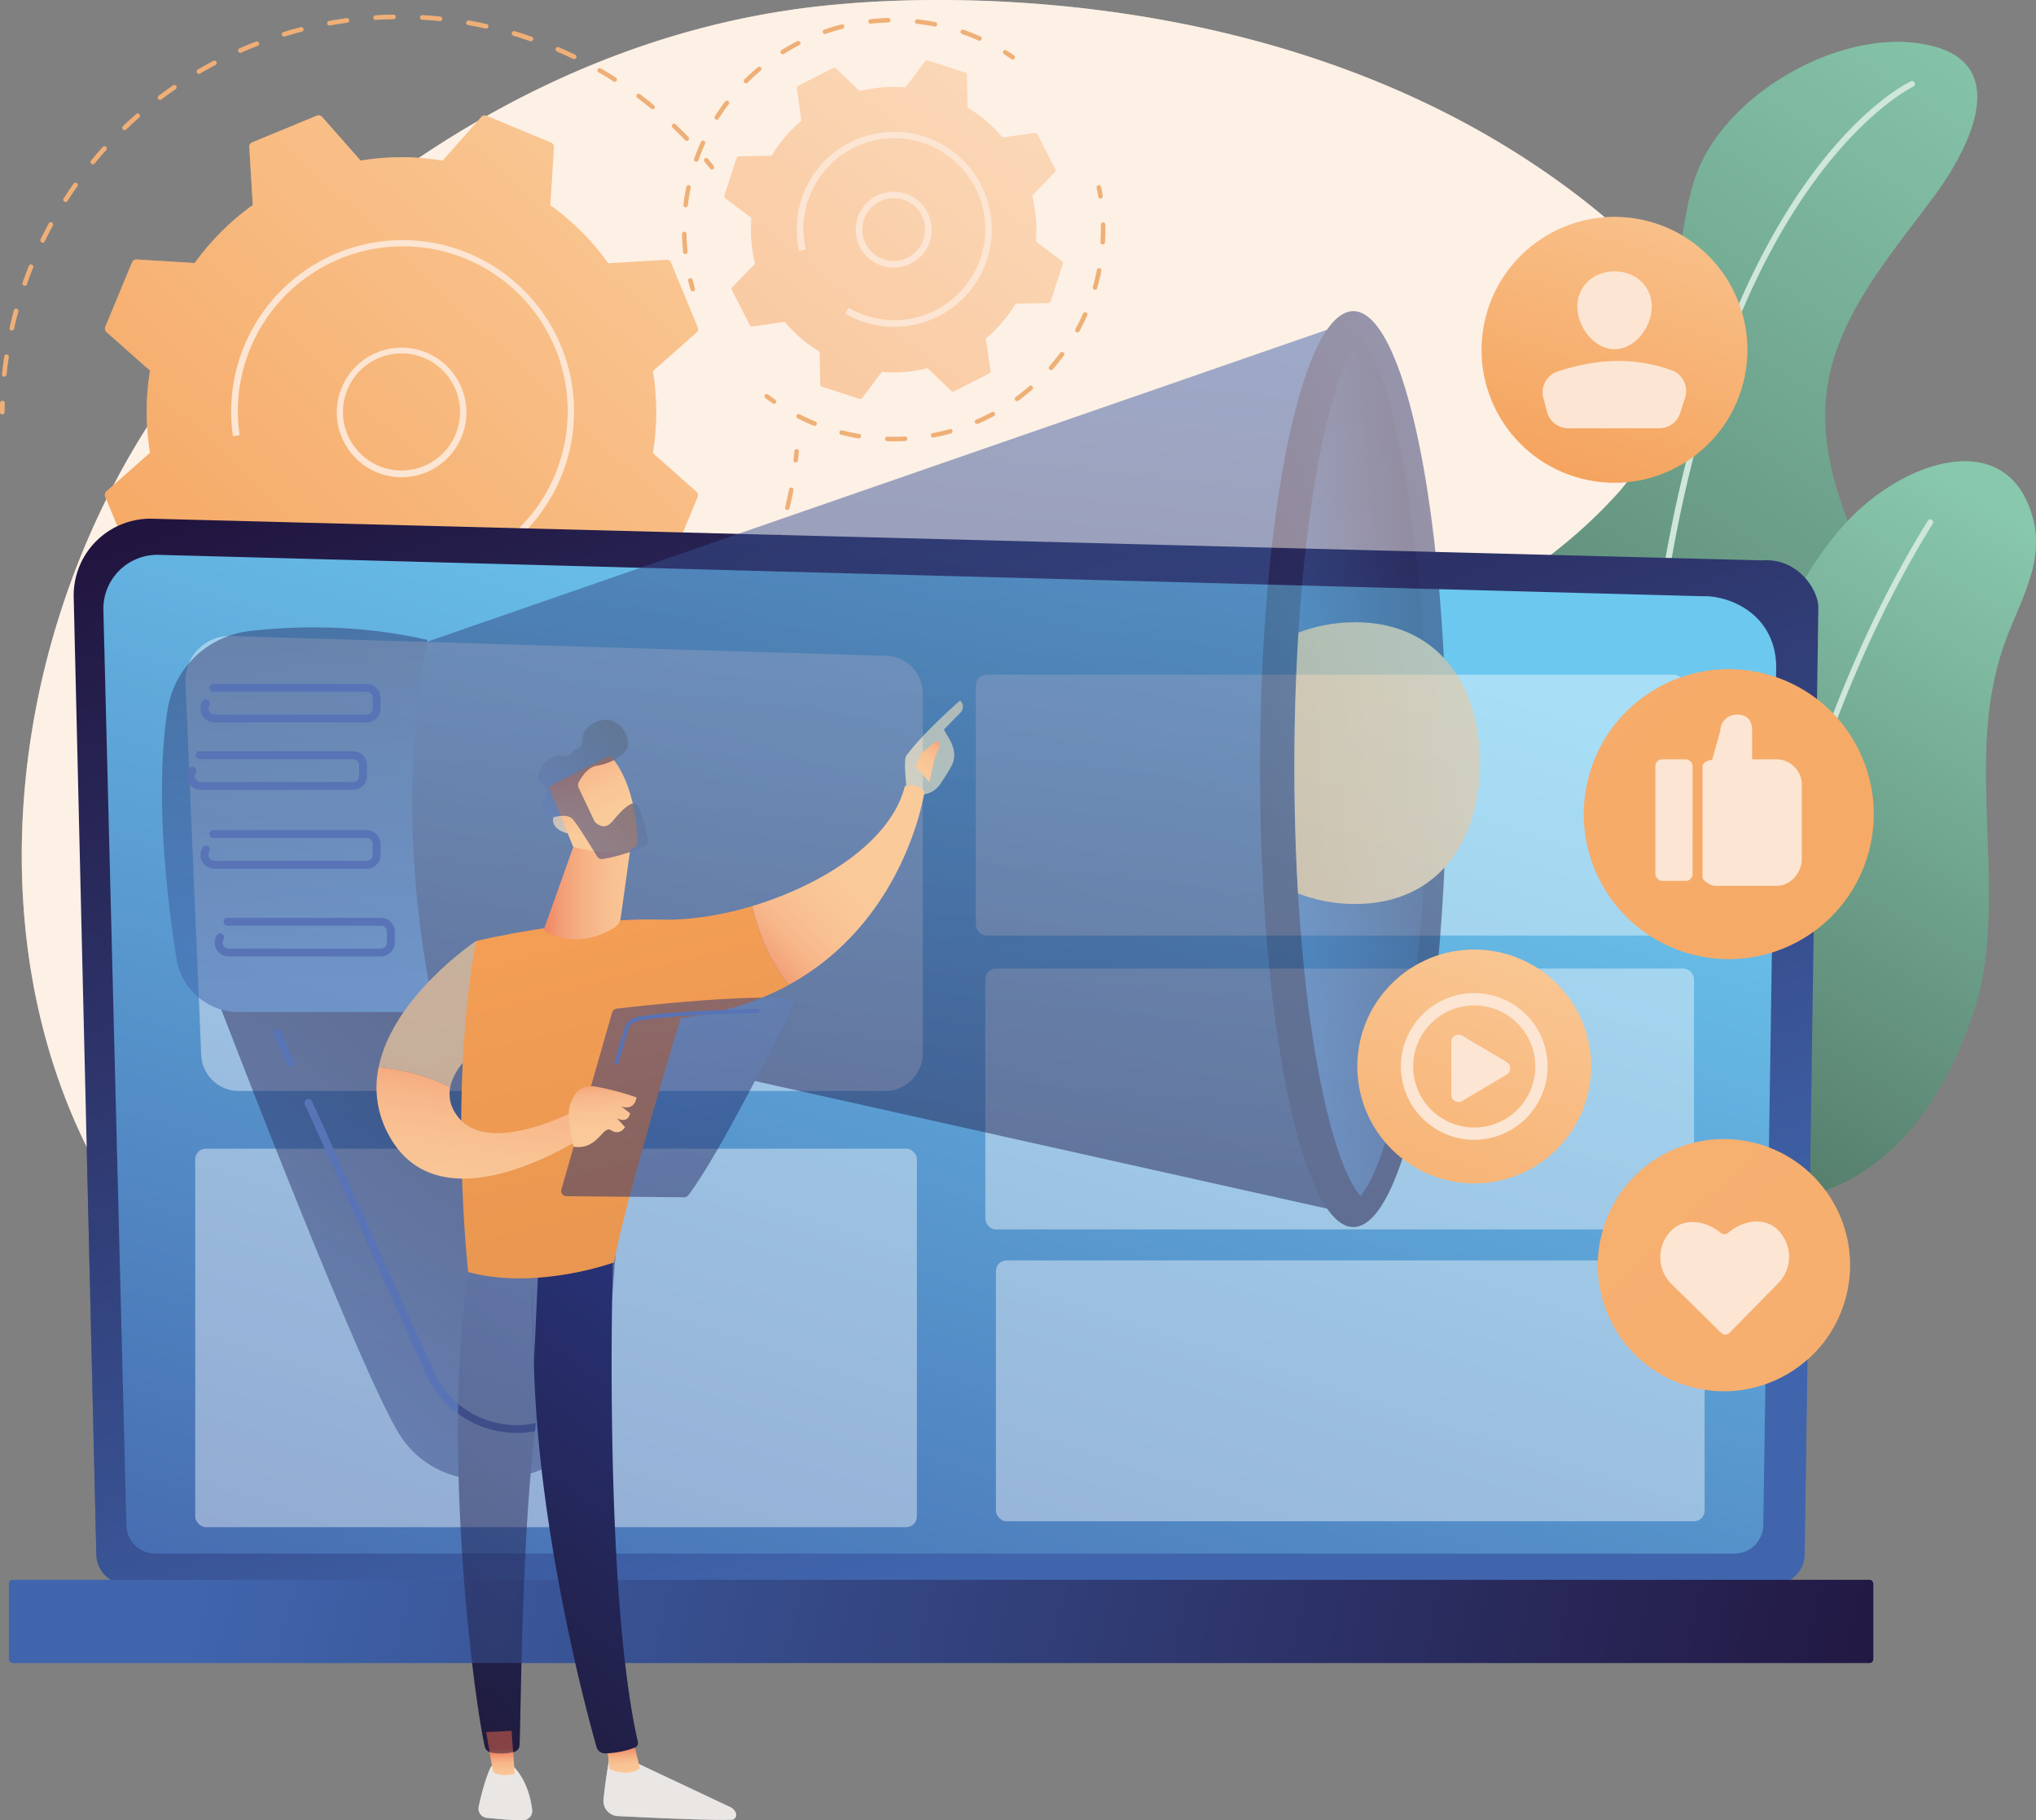 <svg xmlns="http://www.w3.org/2000/svg" xmlns:xlink="http://www.w3.org/1999/xlink" viewBox="0 0 1102.83 986.08"><rect x="0" y="0" width="1102.83" height="986.08" fill="#808080" stroke="none"/><defs><style>.cls-1{fill:none;}.cls-2{isolation:isolate;}.cls-3{fill:#fdf0e5;}.cls-4{fill:url(#Dégradé_sans_nom_16);}.cls-5{fill:#cfe6db;}.cls-6{fill:url(#Dégradé_sans_nom_19);}.cls-7{fill:#efaf77;}.cls-8{fill:url(#Dégradé_sans_nom_77);}.cls-28,.cls-9{fill:#fce5d2;}.cls-10{fill:url(#Dégradé_sans_nom_77-2);}.cls-11{fill:#efb076;}.cls-12{fill:url(#Dégradé_sans_nom_204);}.cls-13{fill:url(#linear-gradient);}.cls-14{fill:url(#Dégradé_sans_nom_204-2);}.cls-15{fill:#fff;opacity:0.41;}.cls-16{fill:url(#Dégradé_sans_nom_204-3);}.cls-17{fill:url(#Dégradé_sans_nom_204-4);}.cls-18{fill:url(#Dégradé_sans_nom_204-5);}.cls-19{fill:url(#Dégradé_sans_nom_204-6);}.cls-20{clip-path:url(#clip-path);}.cls-21{fill:url(#Dégradé_sans_nom_77-3);}.cls-22{fill:url(#Dégradé_sans_nom_204-7);}.cls-23{fill:#5873b6;}.cls-24{fill:url(#Dégradé_sans_nom_77-4);}.cls-25{fill:url(#Dégradé_sans_nom_77-5);}.cls-26{fill:url(#Dégradé_sans_nom_77-6);}.cls-27{fill:url(#Dégradé_sans_nom_77-7);}.cls-28{fill-rule:evenodd;}.cls-29{fill:#eae6e4;}.cls-30{fill:url(#Dégradé_sans_nom_137);}.cls-31{fill:url(#linear-gradient-2);}.cls-32{fill:url(#Dégradé_sans_nom_136);}.cls-33{fill:url(#linear-gradient-3);}.cls-34{fill:url(#Dégradé_sans_nom_114);}.cls-35{fill:url(#Dégradé_sans_nom_121);}.cls-36{fill:url(#Dégradé_sans_nom_121-2);}.cls-37{fill:url(#Dégradé_sans_nom_122);}.cls-38{fill:url(#Dégradé_sans_nom_115);}.cls-39{fill:url(#Dégradé_sans_nom_130);}.cls-40{fill:url(#Dégradé_sans_nom_126);}.cls-41{fill:url(#Dégradé_sans_nom_128);}.cls-42{fill:url(#Dégradé_sans_nom_128-2);}.cls-43{fill:url(#linear-gradient-4);}.cls-44{fill:url(#linear-gradient-5);}.cls-45{fill:url(#Dégradé_sans_nom_134);}.cls-46{mix-blend-mode:multiply;opacity:0.5;}.cls-47{fill:url(#Dégradé_sans_nom_204-9);}.cls-48{fill:url(#Dégradé_sans_nom_77-11);}.cls-49{fill:url(#Dégradé_sans_nom_77-12);}.cls-50{fill:url(#Dégradé_sans_nom_77-13);}.cls-51{fill:url(#Dégradé_sans_nom_77-14);}</style><linearGradient id="D&#xE9;grad&#xE9;_sans_nom_16" x1="2021.55" y1="148.33" x2="2387.13" y2="975.52" gradientTransform="matrix(-0.99, -0.17, -0.17, 0.99, 3154.16, 228.01)" gradientUnits="userSpaceOnUse"><stop offset="0" stop-color="#88c8ad"></stop><stop offset="1" stop-color="#344c41"></stop></linearGradient><linearGradient id="D&#xE9;grad&#xE9;_sans_nom_19" x1="2221.84" y1="986.46" x2="2001.88" y2="404.02" gradientTransform="matrix(-0.99, -0.17, -0.17, 0.99, 3154.16, 228.01)" gradientUnits="userSpaceOnUse"><stop offset="0" stop-color="#344c41"></stop><stop offset="1" stop-color="#88c8ad"></stop></linearGradient><linearGradient id="D&#xE9;grad&#xE9;_sans_nom_77" x1="-460.69" y1="270.18" x2="-686.79" y2="898.24" gradientTransform="translate(902.88 -5.97) rotate(23.48)" gradientUnits="userSpaceOnUse"><stop offset="0" stop-color="#facb9a"></stop><stop offset="0.76" stop-color="#f49e55"></stop><stop offset="1" stop-color="#eb674a"></stop></linearGradient><linearGradient id="D&#xE9;grad&#xE9;_sans_nom_77-2" x1="-288.05" y1="116.48" x2="-391.68" y2="515.3" xlink:href="#D&#xE9;grad&#xE9;_sans_nom_77"></linearGradient><linearGradient id="D&#xE9;grad&#xE9;_sans_nom_204" x1="2478.8" y1="818.89" x2="2689.56" y2="186.63" gradientTransform="matrix(-1, 0, 0, 1, 3075.15, 0)" gradientUnits="userSpaceOnUse"><stop offset="0" stop-color="#4065ad"></stop><stop offset="1" stop-color="#21153f"></stop></linearGradient><linearGradient id="linear-gradient" x1="594.07" y1="302.95" x2="323.23" y2="1141.03" gradientUnits="userSpaceOnUse"><stop offset="0" stop-color="#6cc8ef"></stop><stop offset="1" stop-color="#3b519e"></stop></linearGradient><linearGradient id="D&#xE9;grad&#xE9;_sans_nom_204-2" x1="2949.54" y1="784.92" x2="2047.93" y2="1004.23" gradientTransform="matrix(1, 0, 0, -1, -2055.67, 1756.71)" xlink:href="#D&#xE9;grad&#xE9;_sans_nom_204"></linearGradient><linearGradient id="D&#xE9;grad&#xE9;_sans_nom_204-3" x1="89.11" y1="810.93" x2="269.99" y2="568.28" gradientTransform="matrix(1, 0, 0, 1, 0, 0)" xlink:href="#D&#xE9;grad&#xE9;_sans_nom_204"></linearGradient><linearGradient id="D&#xE9;grad&#xE9;_sans_nom_204-4" x1="511.17" y1="148.18" x2="448.78" y2="724.57" gradientTransform="matrix(1, 0, 0, 1, 0, 0)" xlink:href="#D&#xE9;grad&#xE9;_sans_nom_204"></linearGradient><linearGradient id="D&#xE9;grad&#xE9;_sans_nom_204-5" x1="1015.04" y1="299.15" x2="679.72" y2="438.87" gradientTransform="matrix(1, 0, 0, 1, 0, 0)" xlink:href="#D&#xE9;grad&#xE9;_sans_nom_204"></linearGradient><linearGradient id="D&#xE9;grad&#xE9;_sans_nom_204-6" x1="677.17" y1="420.67" x2="810.23" y2="408.57" gradientTransform="matrix(1, 0, 0, 1, 0, 0)" xlink:href="#D&#xE9;grad&#xE9;_sans_nom_204"></linearGradient><clipPath id="clip-path"><path class="cls-1" d="M736.89,647.77c-4.57-4.65-14.52-22.57-23-68.93-8.25-44.79-12.79-102.89-12.79-163.6s4.54-118.81,12.79-163.6c8.53-46.35,18.48-64.28,23-68.93,4.57,4.65,14.52,22.58,23.06,68.93,8.24,44.79,73.32,102.9,73.32,163.6S768.19,534.05,760,578.84C751.41,625.2,741.46,643.12,736.89,647.77Z"></path></clipPath><linearGradient id="D&#xE9;grad&#xE9;_sans_nom_77-3" x1="845.05" y1="407.02" x2="486.19" y2="427.61" gradientTransform="matrix(1, 0, 0, 1, 0, 0)" xlink:href="#D&#xE9;grad&#xE9;_sans_nom_77"></linearGradient><linearGradient id="D&#xE9;grad&#xE9;_sans_nom_204-7" x1="165.28" y1="534.52" x2="152.05" y2="201.42" gradientTransform="matrix(1, 0, 0, 1, 0, 0)" xlink:href="#D&#xE9;grad&#xE9;_sans_nom_204"></linearGradient><linearGradient id="D&#xE9;grad&#xE9;_sans_nom_77-4" x1="-983.86" y1="-1599.44" x2="2531.08" y2="2135.55" gradientTransform="translate(1132.3 -575.3) rotate(75.69)" xlink:href="#D&#xE9;grad&#xE9;_sans_nom_77"></linearGradient><linearGradient id="D&#xE9;grad&#xE9;_sans_nom_77-5" x1="-838.5" y1="-1197.88" x2="2929.83" y2="2806.36" gradientTransform="translate(1365.16 -389.56) rotate(75.59)" xlink:href="#D&#xE9;grad&#xE9;_sans_nom_77"></linearGradient><linearGradient id="D&#xE9;grad&#xE9;_sans_nom_77-6" x1="912.94" y1="64.63" x2="822.62" y2="357.54" gradientTransform="translate(840.42 -704.61) rotate(75.59)" xlink:href="#D&#xE9;grad&#xE9;_sans_nom_77"></linearGradient><linearGradient id="D&#xE9;grad&#xE9;_sans_nom_77-7" x1="832.87" y1="480.39" x2="687.51" y2="892.62" gradientTransform="translate(642.4 -395.45) rotate(45)" xlink:href="#D&#xE9;grad&#xE9;_sans_nom_77"></linearGradient><linearGradient id="D&#xE9;grad&#xE9;_sans_nom_137" x1="338.56" y1="973.65" x2="336.75" y2="930.28" gradientUnits="userSpaceOnUse"><stop offset="0" stop-color="#facb9a"></stop><stop offset="0.3" stop-color="#fac999"></stop><stop offset="0.41" stop-color="#f9c293"></stop><stop offset="0.48" stop-color="#f7b78a"></stop><stop offset="0.54" stop-color="#f4a67c"></stop><stop offset="0.6" stop-color="#f1906b"></stop><stop offset="0.64" stop-color="#ed7555"></stop><stop offset="0.66" stop-color="#eb674a"></stop></linearGradient><linearGradient id="linear-gradient-2" x1="13655.09" y1="627.19" x2="13481.45" y2="862.53" gradientTransform="translate(-13235.73 -72.59) rotate(0.54)" gradientUnits="userSpaceOnUse"><stop offset="0" stop-color="#293680"></stop><stop offset="1" stop-color="#201c3f"></stop></linearGradient><linearGradient id="D&#xE9;grad&#xE9;_sans_nom_136" x1="272.18" y1="976.42" x2="270.34" y2="932.33" gradientUnits="userSpaceOnUse"><stop offset="0" stop-color="#facb9a"></stop><stop offset="0.3" stop-color="#fac999"></stop><stop offset="0.4" stop-color="#f9c293"></stop><stop offset="0.48" stop-color="#f7b78a"></stop><stop offset="0.54" stop-color="#f4a67c"></stop><stop offset="0.59" stop-color="#f1906b"></stop><stop offset="0.64" stop-color="#ed7555"></stop><stop offset="0.66" stop-color="#eb674a"></stop></linearGradient><linearGradient id="linear-gradient-3" x1="13624.14" y1="604.35" x2="13450.51" y2="839.7" xlink:href="#linear-gradient-2"></linearGradient><linearGradient id="D&#xE9;grad&#xE9;_sans_nom_114" x1="922.1" y1="491.79" x2="814.81" y2="904.88" gradientTransform="matrix(-1, 0, 0, 1, 1231.58, 0)" gradientUnits="userSpaceOnUse"><stop offset="0" stop-color="#f49e55"></stop><stop offset="1" stop-color="#db8d4b"></stop></linearGradient><linearGradient id="D&#xE9;grad&#xE9;_sans_nom_121" x1="13637.93" y1="477.02" x2="13742.64" y2="375.88" gradientTransform="translate(-13235.73 -72.59) rotate(0.54)" gradientUnits="userSpaceOnUse"><stop offset="0" stop-color="#eb674a"></stop><stop offset="0.03" stop-color="#ed7555"></stop><stop offset="0.1" stop-color="#f1906b"></stop><stop offset="0.18" stop-color="#f4a67c"></stop><stop offset="0.27" stop-color="#f7b78a"></stop><stop offset="0.39" stop-color="#f9c293"></stop><stop offset="0.55" stop-color="#fac999"></stop><stop offset="1" stop-color="#facb9a"></stop></linearGradient><linearGradient id="D&#xE9;grad&#xE9;_sans_nom_121-2" x1="-1408.04" y1="280.71" x2="-1345.9" y2="422.08" gradientTransform="matrix(-1, -0.01, -0.01, 1, -869.63, 45.82)" xlink:href="#D&#xE9;grad&#xE9;_sans_nom_121"></linearGradient><linearGradient id="D&#xE9;grad&#xE9;_sans_nom_122" x1="13727.28" y1="378.07" x2="13753.21" y2="338.21" gradientTransform="translate(-13235.73 -72.59) rotate(0.54)" gradientUnits="userSpaceOnUse"><stop offset="0" stop-color="#facb9a"></stop><stop offset="0.45" stop-color="#fac999"></stop><stop offset="0.61" stop-color="#f9c293"></stop><stop offset="0.73" stop-color="#f7b78a"></stop><stop offset="0.82" stop-color="#f4a67c"></stop><stop offset="0.9" stop-color="#f1906b"></stop><stop offset="0.97" stop-color="#ed7555"></stop><stop offset="1" stop-color="#eb674a"></stop></linearGradient><linearGradient id="D&#xE9;grad&#xE9;_sans_nom_115" x1="1005.18" y1="513.37" x2="897.88" y2="926.46" xlink:href="#D&#xE9;grad&#xE9;_sans_nom_114"></linearGradient><linearGradient id="D&#xE9;grad&#xE9;_sans_nom_130" x1="277.16" y1="491.81" x2="242.29" y2="746.04" gradientUnits="userSpaceOnUse"><stop offset="0.2" stop-color="#eb674a"></stop><stop offset="0.23" stop-color="#ed7555"></stop><stop offset="0.28" stop-color="#f1906b"></stop><stop offset="0.35" stop-color="#f4a67c"></stop><stop offset="0.42" stop-color="#f7b78a"></stop><stop offset="0.51" stop-color="#f9c293"></stop><stop offset="0.64" stop-color="#fac999"></stop><stop offset="1" stop-color="#facb9a"></stop></linearGradient><linearGradient id="D&#xE9;grad&#xE9;_sans_nom_126" x1="13524.72" y1="427.7" x2="13614.76" y2="427.7" gradientTransform="translate(-13235.73 -72.59) rotate(0.54)" gradientUnits="userSpaceOnUse"><stop offset="0" stop-color="#eb674a"></stop><stop offset="0.11" stop-color="#ef8462"></stop><stop offset="0.22" stop-color="#f39e76"></stop><stop offset="0.36" stop-color="#f6b286"></stop><stop offset="0.51" stop-color="#f8c091"></stop><stop offset="0.69" stop-color="#fac998"></stop><stop offset="1" stop-color="#facb9a"></stop></linearGradient><linearGradient id="D&#xE9;grad&#xE9;_sans_nom_128" x1="5506.41" y1="5608.91" x2="5531.28" y2="5517.97" gradientTransform="matrix(0.68, -0.6, 0.59, 0.68, -6746.77, -58.45)" gradientUnits="userSpaceOnUse"><stop offset="0" stop-color="#facb9a"></stop><stop offset="0.17" stop-color="#f9c494"></stop><stop offset="0.41" stop-color="#f6af84"></stop><stop offset="0.71" stop-color="#f18e69"></stop><stop offset="1" stop-color="#eb674a"></stop></linearGradient><linearGradient id="D&#xE9;grad&#xE9;_sans_nom_128-2" x1="5436.15" y1="5771.61" x2="5420.57" y2="5720.23" gradientTransform="matrix(0.75, -0.66, 0.66, 0.75, -7560.58, -298.6)" xlink:href="#D&#xE9;grad&#xE9;_sans_nom_128"></linearGradient><linearGradient id="linear-gradient-4" x1="618.48" y1="-406.95" x2="677.59" y2="-406.95" gradientTransform="matrix(0.78, -0.72, 0.63, 0.66, 80.95, 1168.43)" xlink:href="#linear-gradient-2"></linearGradient><linearGradient id="linear-gradient-5" x1="13315.5" y1="533.65" x2="13380.16" y2="803.08" gradientTransform="translate(-12963.12)" xlink:href="#linear-gradient-2"></linearGradient><linearGradient id="D&#xE9;grad&#xE9;_sans_nom_134" x1="325.09" y1="575.61" x2="328.73" y2="642.1" gradientUnits="userSpaceOnUse"><stop offset="0" stop-color="#eb674a"></stop><stop offset="0.03" stop-color="#ed7555"></stop><stop offset="0.1" stop-color="#f1906b"></stop><stop offset="0.18" stop-color="#f4a67c"></stop><stop offset="0.27" stop-color="#f7b78a"></stop><stop offset="0.39" stop-color="#f9c293"></stop><stop offset="0.55" stop-color="#fac999"></stop><stop offset="1" stop-color="#facb9a"></stop></linearGradient><linearGradient id="D&#xE9;grad&#xE9;_sans_nom_204-9" x1="2949.54" y1="784.92" x2="2047.93" y2="1004.23" gradientTransform="matrix(1, 0, 0, -1, -2055.67, 1756.71)" xlink:href="#D&#xE9;grad&#xE9;_sans_nom_204"></linearGradient><linearGradient id="D&#xE9;grad&#xE9;_sans_nom_77-11" x1="-983.86" y1="-1599.44" x2="2531.08" y2="2135.55" gradientTransform="translate(1132.3 -575.3) rotate(75.69)" xlink:href="#D&#xE9;grad&#xE9;_sans_nom_77"></linearGradient><linearGradient id="D&#xE9;grad&#xE9;_sans_nom_77-12" x1="-838.5" y1="-1197.88" x2="2929.83" y2="2806.36" gradientTransform="translate(1365.16 -389.56) rotate(75.59)" xlink:href="#D&#xE9;grad&#xE9;_sans_nom_77"></linearGradient><linearGradient id="D&#xE9;grad&#xE9;_sans_nom_77-13" x1="912.94" y1="64.63" x2="822.62" y2="357.54" gradientTransform="translate(840.42 -704.61) rotate(75.59)" xlink:href="#D&#xE9;grad&#xE9;_sans_nom_77"></linearGradient><linearGradient id="D&#xE9;grad&#xE9;_sans_nom_77-14" x1="832.87" y1="480.39" x2="687.51" y2="892.62" gradientTransform="translate(642.4 -395.45) rotate(45)" xlink:href="#D&#xE9;grad&#xE9;_sans_nom_77"></linearGradient></defs><g class="cls-2"><g id="COMMERCIALISER"><path class="cls-3" d="M895.29,703.92c-26.14,22.1-49.54,35.1-67.44,44.9-174.67,95.66-374.32,68.09-436,58.67C292.21,792.28,208.14,781.56,135.91,728-28.22,606.41-20.24,352.69,105.18,195.53,120.05,176.89,245.27,24.65,445.36,3.19c4.89-.52,8.55-.82,11.74-1.1,31-2.69,222.77-16.87,379.17,90.6a421.41,421.41,0,0,1,91.83,85.46C1050.27,332.9,1050.65,572.57,895.29,703.92Z"></path><path class="cls-4" d="M994.28,262.78c-4.45-15.7-6.8-31.74-5.1-48.46,4.29-42.13,35.14-76.27,59.12-109,22-30.11,42.7-77.09-13.19-82.28C990.59,18.88,931.36,53.7,917.56,98.33c-16.33,52.81-1.84,125.49-41.52,169.16-55.52,61.09-84.26,39.9-104.33,155.75-8.58,49.5,14.11,81.55,42.91,102A133.41,133.41,0,0,0,967,526.88c40.74-27.72,69.89-72.67,71.32-122.62C1039.73,353.82,1007.59,309.8,994.28,262.78Z"></path><path class="cls-5" d="M892.88,628.85a1.56,1.56,0,0,1-1.29-1.42c-8.42-113.8-6.16-215.25,6.72-301.52,10.31-69.09,27.42-128.66,50.85-177.08,40-82.7,84-103.87,85.84-104.73a1.56,1.56,0,0,1,1.32,2.83c-.45.21-45,21.75-84.53,103.64-36.54,75.69-76.1,219.82-57.09,476.63a1.55,1.55,0,0,1-1.44,1.67A1.59,1.59,0,0,1,892.88,628.85Z"></path><path class="cls-6" d="M1069.22,547.43c12.94-38.75,6.39-86.95,6.46-130.28,0-22.91,2.1-45.3,9.56-67.1s22.07-44,16.26-67.84c-11.71-48.1-61.49-35.76-93.82-6.67-37.51,33.75-57,96.15-77.18,143.31-12.18,28.42-28,57-37,86.56-14.82,49-9.53,85.68,10.34,113.29a73.52,73.52,0,0,0,84,26.43C1015.69,635.4,1048.35,609.94,1069.22,547.43Z"></path><path class="cls-5" d="M931.41,713.73l.26,0a1.54,1.54,0,0,0,1.56-1.54c0-.62.46-62.84,14.68-146.39,13.11-77.07,40.93-188.57,99-282.1a1.55,1.55,0,0,0-2.64-1.63C985.93,376.06,958,488,944.84,565.36c-14.25,83.79-14.71,146.21-14.71,146.84A1.56,1.56,0,0,0,931.41,713.73Z"></path><path class="cls-7" d="M1.22,224.46h0A1.22,1.22,0,0,1,0,223.23c0-1.63,0-3.27.09-4.9a1.23,1.23,0,0,1,1.26-1.19,1.22,1.22,0,0,1,1.18,1.26c0,1.62-.08,3.23-.09,4.85A1.22,1.22,0,0,1,1.22,224.46Z"></path><path class="cls-7" d="M2.35,204H2.22a1.22,1.22,0,0,1-1.09-1.34c.33-3.21.74-6.44,1.21-9.61a1.22,1.22,0,0,1,1.39-1,1.24,1.24,0,0,1,1,1.39c-.47,3.14-.87,6.33-1.2,9.5A1.23,1.23,0,0,1,2.35,204ZM6.41,179l-.26,0a1.22,1.22,0,0,1-.93-1.46c.71-3.13,1.49-6.29,2.33-9.39a1.22,1.22,0,0,1,2.36.64c-.84,3.06-1.61,6.19-2.31,9.29A1.21,1.21,0,0,1,6.41,179Zm7-24.28a1.12,1.12,0,0,1-.4-.07,1.22,1.22,0,0,1-.75-1.55q.88-2.53,1.84-5.06c.51-1.34,1-2.68,1.56-4a1.22,1.22,0,0,1,2.27.91c-.53,1.31-1.05,2.64-1.55,4-.63,1.66-1.23,3.32-1.82,5A1.21,1.21,0,0,1,13.37,154.76Zm9.71-23.32a1.11,1.11,0,0,1-.53-.12,1.22,1.22,0,0,1-.57-1.63c1.42-2.9,2.9-5.79,4.43-8.61a1.22,1.22,0,0,1,2.15,1.17c-1.51,2.78-3,5.64-4.38,8.51A1.23,1.23,0,0,1,23.08,131.44Zm12.36-22a1.22,1.22,0,0,1-1-1.88c1.74-2.71,3.56-5.41,5.41-8a1.22,1.22,0,1,1,2,1.41c-1.83,2.59-3.63,5.26-5.34,7.94A1.24,1.24,0,0,1,35.44,109.42ZM50.3,89a1.25,1.25,0,0,1-.77-.27A1.22,1.22,0,0,1,49.36,87c2-2.49,4.18-5,6.33-7.35a1.22,1.22,0,1,1,1.81,1.64c-2.12,2.35-4.23,4.8-6.25,7.26A1.22,1.22,0,0,1,50.3,89ZM372,76.29a1.21,1.21,0,0,1-.88-.37c-2.2-2.29-4.49-4.56-6.79-6.75A1.22,1.22,0,1,1,366,67.4c2.33,2.21,4.64,4.51,6.87,6.82a1.22,1.22,0,0,1-.88,2.07ZM67.48,70.45a1.22,1.22,0,0,1-.84-2.1c2.31-2.22,4.72-4.42,7.14-6.55a1.22,1.22,0,0,1,1.61,1.84c-2.4,2.1-4.77,4.28-7.06,6.47A1.23,1.23,0,0,1,67.48,70.45Zm286-11.29a1.2,1.2,0,0,1-.77-.28c-2.46-2-5-4-7.54-5.9A1.22,1.22,0,1,1,346.61,51c2.57,1.92,5.14,3.93,7.63,6a1.22,1.22,0,0,1,.17,1.72A1.2,1.2,0,0,1,353.46,59.16ZM86.71,54.07a1.22,1.22,0,0,1-.73-2.2c2.56-1.94,5.21-3.84,7.86-5.66a1.22,1.22,0,0,1,1.38,2C92.6,50,90,51.9,87.45,53.82A1.2,1.2,0,0,1,86.71,54.07ZM333,44.33a1.21,1.21,0,0,1-.66-.19c-2.67-1.71-5.43-3.38-8.19-5a1.22,1.22,0,0,1,1.22-2.11c2.79,1.61,5.58,3.3,8.28,5a1.22,1.22,0,0,1-.65,2.25ZM107.73,40a1.22,1.22,0,0,1-.62-2.27c2.77-1.63,5.62-3.21,8.46-4.71a1.22,1.22,0,1,1,1.14,2.16c-2.81,1.48-5.63,3.05-8.36,4.65A1.19,1.19,0,0,1,107.73,40Zm203.21-8a1.16,1.16,0,0,1-.53-.12c-2.85-1.38-5.79-2.72-8.71-4a1.22,1.22,0,1,1,1-2.24c2.95,1.27,5.92,2.63,8.81,4a1.23,1.23,0,0,1,.56,1.64A1.21,1.21,0,0,1,310.94,32ZM130.23,28.56a1.22,1.22,0,0,1-.49-2.34c2.94-1.29,5.95-2.53,8.95-3.69a1.22,1.22,0,1,1,.88,2.28c-3,1.15-5.95,2.37-8.85,3.65A1.23,1.23,0,0,1,130.23,28.56ZM287.6,22.34a1.34,1.34,0,0,1-.4-.06c-3-1.05-6.07-2-9.11-3a1.22,1.22,0,0,1,.7-2.34c3.07.92,6.17,1.92,9.21,3a1.22,1.22,0,0,1-.4,2.37ZM153.91,19.78a1.22,1.22,0,0,1-.36-2.39c3.08-.94,6.21-1.83,9.32-2.63a1.22,1.22,0,0,1,.61,2.37c-3.07.79-6.17,1.66-9.21,2.59A1.13,1.13,0,0,1,153.91,19.78ZM263.3,15.44a1.15,1.15,0,0,1-.26,0c-3.11-.69-6.27-1.32-9.39-1.87a1.22,1.22,0,1,1,.42-2.4c3.16.56,6.36,1.19,9.5,1.89a1.22,1.22,0,0,1-.27,2.41Zm-84.85-1.63a1.22,1.22,0,0,1-.22-2.42c3.16-.57,6.37-1.09,9.55-1.52a1.22,1.22,0,1,1,.33,2.42c-3.14.43-6.32.93-9.44,1.5Zm59.91-2.39h-.12c-3.16-.32-6.37-.57-9.54-.75a1.22,1.22,0,0,1,.13-2.44c3.21.18,6.46.44,9.66.76a1.22,1.22,0,0,1-.13,2.43Zm-34.85-.66a1.22,1.22,0,0,1-.07-2.44c3.21-.2,6.46-.33,9.66-.39a1.22,1.22,0,1,1,.05,2.44c-3.17.06-6.39.19-9.56.39Z"></path><path class="cls-7" d="M385.59,91.8a1.19,1.19,0,0,1-.95-.47c-1-1.26-2-2.52-3.06-3.76A1.22,1.22,0,0,1,383.46,86q1.56,1.89,3.09,3.81a1.21,1.21,0,0,1-.2,1.71A1.2,1.2,0,0,1,385.59,91.8Z"></path><path class="cls-7" d="M431,250.52h-.14a1.21,1.21,0,0,1-1.07-1.35c.18-1.61.35-3.22.5-4.83a1.21,1.21,0,0,1,1.33-1.1,1.22,1.22,0,0,1,1.1,1.33c-.15,1.63-.32,3.25-.51,4.88A1.22,1.22,0,0,1,431,250.52Z"></path><path class="cls-7" d="M217.15,441.58a1.23,1.23,0,0,1,0-2.45c3.29,0,6.62-.08,9.9-.24a1.2,1.2,0,0,1,1.27,1.16,1.22,1.22,0,0,1-1.16,1.28c-3.31.16-6.68.24-10,.25ZM201,441h-.09c-3.32-.25-6.67-.58-10-1a1.21,1.21,0,0,1-1.06-1.35,1.23,1.23,0,0,1,1.36-1.07c3.25.4,6.57.72,9.85,1A1.22,1.22,0,0,1,201,441Zm42.24-1.05a1.22,1.22,0,0,1-.15-2.43c3.26-.41,6.55-.89,9.79-1.45a1.22,1.22,0,1,1,.41,2.41c-3.27.56-6.6,1-9.9,1.46Zm-68.12-2.47-.24,0c-3.26-.65-6.55-1.38-9.78-2.18a1.22,1.22,0,0,1,.59-2.37c3.19.79,6.44,1.51,9.66,2.15a1.23,1.23,0,0,1,1,1.44A1.21,1.21,0,0,1,175.1,437.47Zm93.8-2.32a1.22,1.22,0,0,1-.3-2.4c3.19-.8,6.4-1.68,9.55-2.62a1.22,1.22,0,1,1,.7,2.34c-3.19.95-6.44,1.84-9.66,2.65A1.43,1.43,0,0,1,268.9,435.15Zm-119.08-4.31a1.31,1.31,0,0,1-.38-.06c-3.09-1-6.21-2.11-9.26-3.27l-.17-.06a1.22,1.22,0,0,1,.85-2.29l.19.07c3,1.14,6.09,2.23,9.15,3.23A1.22,1.22,0,0,1,151,430,1.21,1.21,0,0,1,149.82,430.84Zm144-3.53a1.22,1.22,0,0,1-.43-2.37c3.07-1.17,6.15-2.43,9.16-3.75a1.22,1.22,0,1,1,1,2.24c-3,1.33-6.16,2.6-9.27,3.79A1.12,1.12,0,0,1,293.81,427.31Zm-168.29-6.08a1.14,1.14,0,0,1-.51-.11c-3-1.41-6-2.9-9-4.44a1.23,1.23,0,0,1,1.14-2.17c2.91,1.53,5.9,3,8.88,4.4a1.22,1.22,0,0,1-.52,2.32Zm192.09-4.72a1.2,1.2,0,0,1-1.08-.65,1.22,1.22,0,0,1,.5-1.65c2.91-1.53,5.82-3.15,8.65-4.82a1.22,1.22,0,0,1,1.24,2.1c-2.86,1.69-5.81,3.33-8.74,4.88A1.2,1.2,0,0,1,317.61,416.51Zm-215.06-7.74a1.16,1.16,0,0,1-.65-.18c-2.82-1.76-5.64-3.61-8.38-5.5a1.22,1.22,0,1,1,1.39-2c2.7,1.87,5.49,3.7,8.28,5.44a1.22,1.22,0,0,1-.64,2.25Zm237.38-5.83a1.21,1.21,0,0,1-1-.53,1.22,1.22,0,0,1,.3-1.7c2.7-1.87,5.4-3.83,8-5.83a1.22,1.22,0,0,1,1.48,1.94c-2.64,2-5.36,4-8.09,5.9A1.23,1.23,0,0,1,339.93,402.94ZM81.26,393.62a1.23,1.23,0,0,1-.77-.27c-2.59-2.1-5.16-4.28-7.64-6.48A1.22,1.22,0,0,1,74.47,385c2.45,2.18,5,4.34,7.55,6.41a1.22,1.22,0,0,1,.19,1.72A1.26,1.26,0,0,1,81.26,393.62Zm279.19-6.86a1.22,1.22,0,0,1-.81-2.13c2.46-2.19,4.89-4.46,7.24-6.76a1.22,1.22,0,1,1,1.71,1.74c-2.38,2.33-4.84,4.63-7.33,6.84A1.19,1.19,0,0,1,360.45,386.76ZM62,376a1.2,1.2,0,0,1-.87-.37c-2.32-2.4-4.61-4.87-6.8-7.36a1.22,1.22,0,1,1,1.83-1.61c2.17,2.45,4.43,4.9,6.72,7.27a1.22,1.22,0,0,1,0,1.73A1.19,1.19,0,0,1,62,376Zm316.89-7.77a1.23,1.23,0,0,1-.8-.3,1.21,1.21,0,0,1-.11-1.72c2.17-2.47,4.31-5,6.36-7.6a1.22,1.22,0,0,1,1.91,1.52c-2.08,2.6-4.24,5.19-6.44,7.69A1.23,1.23,0,0,1,378.86,368.21Zm16-20.65a1.18,1.18,0,0,1-.69-.22,1.22,1.22,0,0,1-.32-1.69c1.85-2.72,3.66-5.51,5.39-8.31a1.22,1.22,0,1,1,2.07,1.28c-1.74,2.83-3.57,5.66-5.44,8.4A1.22,1.22,0,0,1,394.88,347.56Zm13.37-22.44a1.25,1.25,0,0,1-.56-.14,1.21,1.21,0,0,1-.52-1.64c1.51-2.92,3-5.92,4.34-8.9a1.22,1.22,0,0,1,2.22,1c-1.39,3-2.87,6-4.39,9A1.22,1.22,0,0,1,408.25,325.12Zm10.57-23.89a1.25,1.25,0,0,1-.42-.08,1.22,1.22,0,0,1-.72-1.57c1.15-3.08,2.24-6.23,3.25-9.35a1.22,1.22,0,1,1,2.32.74c-1,3.17-2.12,6.35-3.28,9.46A1.24,1.24,0,0,1,418.82,301.23Zm7.65-25a1.43,1.43,0,0,1-.29,0,1.22,1.22,0,0,1-.9-1.47c.77-3.2,1.48-6.45,2.1-9.68a1.22,1.22,0,1,1,2.4.46c-.63,3.26-1.35,6.56-2.13,9.79A1.21,1.21,0,0,1,426.47,276.24Z"></path><path class="cls-7" d="M44.94,356.08a1.21,1.21,0,0,1-1-.49q-1.48-1.95-2.92-3.95a1.22,1.22,0,0,1,2-1.42q1.42,2,2.89,3.9a1.23,1.23,0,0,1-.24,1.71A1.2,1.2,0,0,1,44.94,356.08Z"></path><path class="cls-8" d="M71.42,304a2.61,2.61,0,0,0,2.55,1.6l31.43-1.89a137,137,0,0,0,31.4,31.45l-1.93,31.41a2.58,2.58,0,0,0,1.59,2.55l34.89,14.48a2.58,2.58,0,0,0,2.92-.68l20.88-23.54a137.48,137.48,0,0,0,44.44,0L260.45,383a2.6,2.6,0,0,0,2.93.67l34.9-14.43a2.61,2.61,0,0,0,1.6-2.55L298,335.21a137.16,137.16,0,0,0,31.45-31.39l31.41,1.92a2.58,2.58,0,0,0,2.55-1.59l14.47-34.88a2.57,2.57,0,0,0-.67-2.93l-23.55-20.88a137.2,137.2,0,0,0,0-44.44l23.58-20.86a2.59,2.59,0,0,0,.68-2.93l-14.43-34.9a2.58,2.58,0,0,0-2.55-1.59l-31.43,1.89a137.4,137.4,0,0,0-31.39-31.46l1.92-31.41a2.59,2.59,0,0,0-1.59-2.55L263.57,62.74a2.58,2.58,0,0,0-2.92.67L239.77,87a136.92,136.92,0,0,0-44.44,0L174.47,63.36a2.59,2.59,0,0,0-2.93-.68l-34.9,14.43a2.62,2.62,0,0,0-1.6,2.55l1.89,31.43a137,137,0,0,0-31.45,31.4l-31.41-1.93a2.59,2.59,0,0,0-2.55,1.59L57.05,177a2.58,2.58,0,0,0,.67,2.93l23.55,20.87a137.2,137.2,0,0,0,0,44.44L57.67,266.14a2.59,2.59,0,0,0-.68,2.93Z"></path><path class="cls-9" d="M217.54,258.53a35.51,35.51,0,0,1-5.23-.39h0a35.1,35.1,0,1,1,5.23.39Zm-.1-67.09a31.71,31.71,0,0,0-4.59,63.08h0a31.71,31.71,0,1,0,4.59-63.08Z"></path><path class="cls-9" d="M218.17,315.8a93,93,0,0,1-35.63-7.14h0a93.88,93.88,0,0,1-17.37-9.48l2.08-3a89.33,89.33,0,0,0,16.7,9.1h0a88.75,88.75,0,0,0,67.8.27l.55-.22a89.33,89.33,0,1,0-122.5-69.56l-3.62.54a92.87,92.87,0,1,1,92,79.5Z"></path><path class="cls-10" d="M407.56,176.81,425,174.36A77.07,77.07,0,0,0,444,190.53l.32,17.63a1.44,1.44,0,0,0,1,1.35l20.13,6.54a1.45,1.45,0,0,0,1.61-.51l10.61-14.07a76.83,76.83,0,0,0,24.82-2l12.7,12.25a1.44,1.44,0,0,0,1.67.24l18.85-9.61a1.46,1.46,0,0,0,.78-1.49L534,183.42a77.07,77.07,0,0,0,16.17-18.93l17.63-.32a1.45,1.45,0,0,0,1.35-1L575.69,143a1.47,1.47,0,0,0-.51-1.61L561.1,130.82a76.83,76.83,0,0,0-2-24.82l12.25-12.7a1.46,1.46,0,0,0,.25-1.67L562,72.78a1.46,1.46,0,0,0-1.49-.78l-17.48,2.45a76.71,76.71,0,0,0-18.93-16.17l-.32-17.63a1.44,1.44,0,0,0-1-1.35l-20.13-6.54a1.45,1.45,0,0,0-1.6.51L490.46,47.35a76.89,76.89,0,0,0-24.83,2l-12.7-12.24a1.44,1.44,0,0,0-1.66-.25l-18.85,9.61a1.44,1.44,0,0,0-.78,1.49l2.45,17.47a76.94,76.94,0,0,0-16.17,18.94l-17.63.31a1.46,1.46,0,0,0-1.35,1l-6.54,20.12a1.45,1.45,0,0,0,.51,1.61L407,118a76.92,76.92,0,0,0,2,24.83L396.7,155.51a1.46,1.46,0,0,0-.25,1.67L406.07,176A1.44,1.44,0,0,0,407.56,176.81Z"></path><path class="cls-9" d="M484.06,145c-.46,0-.93,0-1.39-.05h0a20.56,20.56,0,1,1,1.39.05Zm-1.15-3.7a17,17,0,1,0-15.79-18.05,17,17,0,0,0,15.79,18.05Z"></path><path class="cls-11" d="M375.25,157.82a1.22,1.22,0,0,1-1.17-.88c-.47-1.58-.91-3.18-1.3-4.76a1.22,1.22,0,0,1,2.37-.59c.38,1.55.81,3.11,1.27,4.66a1.22,1.22,0,0,1-.83,1.52A1.33,1.33,0,0,1,375.25,157.82Z"></path><path class="cls-11" d="M371.23,137.64a1.21,1.21,0,0,1-1.21-1.09c-.34-3.22-.55-6.51-.61-9.76a1.22,1.22,0,0,1,1.19-1.24,1.24,1.24,0,0,1,1.25,1.19c.06,3.19.26,6.4.6,9.55a1.24,1.24,0,0,1-1.09,1.35Zm.16-25.34h-.14a1.21,1.21,0,0,1-1.07-1.35c.38-3.23.9-6.47,1.55-9.65a1.21,1.21,0,0,1,1.44-1,1.23,1.23,0,0,1,.95,1.44c-.64,3.11-1.15,6.29-1.52,9.44A1.21,1.21,0,0,1,371.39,112.3Zm5.74-24.67a1.14,1.14,0,0,1-.41-.07A1.21,1.21,0,0,1,376,86c1.08-3.06,2.32-6.11,3.66-9.06a1.22,1.22,0,1,1,2.22,1c-1.31,2.88-2.52,5.87-3.58,8.87A1.22,1.22,0,0,1,377.13,87.63Zm11.1-22.78a1.17,1.17,0,0,1-.65-.19A1.23,1.23,0,0,1,387.2,63c1.74-2.73,3.62-5.43,5.59-8a1.22,1.22,0,0,1,1.94,1.48C392.8,59,391,61.6,389.26,64.28A1.21,1.21,0,0,1,388.23,64.85Zm15.89-19.74a1.22,1.22,0,0,1-.86-2.09c2.3-2.28,4.73-4.5,7.22-6.58a1.22,1.22,0,0,1,1.57,1.87c-2.44,2-4.82,4.21-7.07,6.44A1.21,1.21,0,0,1,404.12,45.11ZM424,29.37a1.22,1.22,0,0,1-.65-2.25c2.75-1.73,5.61-3.35,8.5-4.83a1.22,1.22,0,0,1,1.11,2.17c-2.82,1.45-5.62,3-8.32,4.73A1.24,1.24,0,0,1,424,29.37Zm106.57-7.28a1.24,1.24,0,0,1-.5-.1c-2.9-1.31-5.89-2.5-8.89-3.55a1.22,1.22,0,1,1,.81-2.3c3.06,1.07,6.12,2.29,9.08,3.62a1.22,1.22,0,0,1,.61,1.61A1.19,1.19,0,0,1,530.55,22.09Zm-83.74-3.67a1.2,1.2,0,0,1-1.15-.82,1.22,1.22,0,0,1,.75-1.55c3.06-1.07,6.21-2,9.35-2.81a1.22,1.22,0,1,1,.61,2.36c-3.08.79-6.16,1.71-9.16,2.75A1.12,1.12,0,0,1,446.81,18.42Zm59.6-4.05a1,1,0,0,1-.24,0c-3.1-.62-6.28-1.12-9.45-1.47a1.22,1.22,0,0,1,.27-2.43c3.24.37,6.49.87,9.66,1.51a1.22,1.22,0,0,1-.24,2.41Zm-34.9-1.53a1.22,1.22,0,0,1-.13-2.43c3.22-.36,6.51-.58,9.75-.66a1.22,1.22,0,0,1,.06,2.44c-3.18.08-6.39.3-9.54.64Z"></path><path class="cls-11" d="M548.53,32.25a1.18,1.18,0,0,1-.69-.22c-1.33-.92-2.69-1.82-4-2.66a1.22,1.22,0,0,1,1.3-2.07c1.37.86,2.76,1.78,4.12,2.72a1.22,1.22,0,0,1-.7,2.23Z"></path><path class="cls-11" d="M596.08,107.51a1.23,1.23,0,0,1-1.21-1c-.25-1.59-.54-3.19-.87-4.75a1.22,1.22,0,0,1,1-1.44,1.21,1.21,0,0,1,1.44,1c.33,1.59.63,3.23.89,4.85a1.22,1.22,0,0,1-1,1.4Z"></path><path class="cls-11" d="M484.17,239.06c-1.19,0-2.39,0-3.59-.05a1.23,1.23,0,0,1-1.18-1.26,1.17,1.17,0,0,1,1.25-1.18c3.15.09,6.3.06,9.42-.1a1.22,1.22,0,1,1,.12,2.43C488.2,239,486.17,239.06,484.17,239.06Zm-18.94-1.57H465c-3.16-.53-6.32-1.2-9.41-2a1.22,1.22,0,0,1,.6-2.37c3,.77,6.12,1.42,9.21,1.94a1.22,1.22,0,0,1-.2,2.42Zm40.24-.44a1.22,1.22,0,0,1-.23-2.42c3.07-.59,6.15-1.32,9.16-2.16a1.21,1.21,0,0,1,1.5.84,1.22,1.22,0,0,1-.84,1.51c-3.07.86-6.22,1.6-9.36,2.2Zm-64.23-6.35a1.25,1.25,0,0,1-.46-.09c-2.95-1.2-5.9-2.55-8.75-4a1.22,1.22,0,0,1-.53-1.64,1.23,1.23,0,0,1,1.64-.54c2.79,1.42,5.67,2.74,8.56,3.92a1.21,1.21,0,0,1,.67,1.59A1.22,1.22,0,0,1,441.24,230.7Zm88-1a1.22,1.22,0,0,1-.49-2.34c2.87-1.24,5.71-2.63,8.46-4.11a1.22,1.22,0,1,1,1.16,2.15c-2.81,1.51-5.72,2.93-8.64,4.2A1.23,1.23,0,0,1,529.27,229.68Zm21.62-12.4a1.22,1.22,0,0,1-.72-2.2c2.52-1.84,5-3.82,7.36-5.86a1.22,1.22,0,1,1,1.6,1.84c-2.41,2.09-4.94,4.11-7.52,6A1.21,1.21,0,0,1,550.89,217.28Zm18.41-16.8a1.19,1.19,0,0,1-.8-.31,1.21,1.21,0,0,1-.11-1.72c2.06-2.35,4.05-4.81,5.91-7.32a1.22,1.22,0,1,1,2,1.45c-1.9,2.56-3.93,5.08-6,7.48A1.21,1.21,0,0,1,569.3,200.48Zm14.31-20.42a1.25,1.25,0,0,1-.58-.15,1.22,1.22,0,0,1-.48-1.66c1.5-2.75,2.9-5.58,4.16-8.44a1.22,1.22,0,0,1,2.24,1c-1.29,2.92-2.73,5.82-4.26,8.62A1.23,1.23,0,0,1,583.61,180.06ZM593.1,157a1.26,1.26,0,0,1-.33-.05,1.23,1.23,0,0,1-.84-1.51c.86-3,1.6-6.07,2.21-9.14a1.2,1.2,0,0,1,1.43-1,1.22,1.22,0,0,1,1,1.43c-.62,3.14-1.38,6.28-2.26,9.34A1.24,1.24,0,0,1,593.1,157Zm4.2-24.57h-.07a1.23,1.23,0,0,1-1.15-1.3c.14-2.27.21-4.57.21-6.84,0-.86,0-1.72,0-2.57a1.22,1.22,0,1,1,2.44,0c0,.87,0,1.74,0,2.62,0,2.32-.07,4.67-.21,7A1.23,1.23,0,0,1,597.3,132.42Z"></path><path class="cls-11" d="M419.27,218.76a1.21,1.21,0,0,1-.7-.22c-1.35-.94-2.69-1.92-4-2.91a1.22,1.22,0,1,1,1.48-1.94c1.27,1,2.58,1.93,3.9,2.85a1.22,1.22,0,0,1,.3,1.69A1.23,1.23,0,0,1,419.27,218.76Z"></path><path class="cls-9" d="M484.48,177.09a53.22,53.22,0,0,1-16.39-2.61h0a53.29,53.29,0,0,1-10.28-4.59l1.84-3.17a49.83,49.83,0,0,0,9.57,4.28h0a49,49,0,0,0,37.34-2.85l.23-.12a49.26,49.26,0,1,0-70.36-32.87l-3.57.82a52.84,52.84,0,1,1,51.62,41.11Z"></path><path class="cls-12" d="M52.17,841.83a16.54,16.54,0,0,0,16.5,16.48H961a16.55,16.55,0,0,0,16.51-16.48L984.94,329c0-9.06-10.68-26.77-30.26-25.43L82.59,281a41.58,41.58,0,0,0-42.67,42.53Z"></path><path class="cls-13" d="M68.46,826a15.66,15.66,0,0,0,15.61,15.61H939.5A15.66,15.66,0,0,0,955.11,826l7-465.53c-.82-28-25.38-38.08-40.27-37.49L86,300.57a29.22,29.22,0,0,0-30,29.91Z"></path><rect class="cls-14" x="4.81" y="855.83" width="1009.86" height="45.06" rx="2.04" transform="translate(1019.49 1756.71) rotate(180)"></rect><rect class="cls-15" x="105.74" y="622.26" width="390.91" height="205.04" rx="5.77"></rect><rect class="cls-15" x="528.59" y="365.48" width="383.89" height="141.32" rx="5.77"></rect><rect class="cls-15" x="533.7" y="524.68" width="383.89" height="141.32" rx="5.77"></rect><rect class="cls-15" x="539.45" y="682.78" width="383.89" height="141.32" rx="5.77"></rect><path class="cls-15" d="M479.4,591h-350a20.44,20.44,0,0,1-20.44-20.44l-8.49-201a24,24,0,0,1,24.72-25L479.4,355.26a20.44,20.44,0,0,1,20.44,20.44V570.52A20.44,20.44,0,0,1,479.4,591Z"></path><path class="cls-16" d="M106.2,511.29S189,729.61,215.13,775c30.36,52.72,119,19.13,114.62-25s-108-226.48-108-226.48Z"></path><polygon class="cls-17" points="218.05 352.25 732.57 173.86 727.17 656.62 203.99 539.89 218.05 352.25"></polygon><ellipse class="cls-18" cx="733.05" cy="416.64" rx="50.55" ry="248.09"></ellipse><path class="cls-19" d="M736.89,647.77c-4.57-4.65-14.52-22.57-23-68.93-8.25-44.79-12.79-102.89-12.79-163.6s4.54-118.81,12.79-163.6c8.53-46.35,18.48-64.28,23-68.93,4.57,4.65,14.52,22.58,23.06,68.93,8.24,44.79,12.78,102.9,12.78,163.6S768.19,534.05,760,578.84C751.41,625.2,741.46,643.12,736.89,647.77Z"></path><g class="cls-20"><path class="cls-21" d="M801.68,413.39c0,42.16-22.71,76.33-67.65,76.33s-81.38-34.17-81.38-76.33,36.43-76.32,81.38-76.32S801.68,371.24,801.68,413.39Z"></path></g><path class="cls-22" d="M135.07,341.88c24.2-2.81,58.91-3.82,96.44,4.77-12.37,64.58-10.5,131.9,3.8,201.6H129.46a34.29,34.29,0,0,1-33.89-28.92c-5.28-33.41-11.73-89.57-4.85-134.67A50.75,50.75,0,0,1,135.07,341.88Z"></path><path class="cls-23" d="M198.59,391.34H116.12a7.52,7.52,0,0,1-6.31-11.6,2.12,2.12,0,0,1,3.56,2.3,3.28,3.28,0,0,0,2.75,5.06h82.47a3.28,3.28,0,0,0,3.28-3.28V378a3.28,3.28,0,0,0-3.28-3.28H115.51a2.12,2.12,0,1,1,0-4.24h83.08a7.53,7.53,0,0,1,7.52,7.52v5.87A7.52,7.52,0,0,1,198.59,391.34Z"></path><path class="cls-23" d="M191.24,427.86H108.77a7.51,7.51,0,0,1-6.31-11.6,2.12,2.12,0,0,1,3.56,2.3,3.28,3.28,0,0,0,2.75,5.06h82.47a3.28,3.28,0,0,0,3.28-3.28v-5.86a3.28,3.28,0,0,0-3.28-3.28H108.16a2.12,2.12,0,1,1,0-4.24h83.08a7.53,7.53,0,0,1,7.52,7.52v5.86A7.53,7.53,0,0,1,191.24,427.86Z"></path><path class="cls-23" d="M198.59,470.64H116.12A7.53,7.53,0,0,1,109.81,459a2.12,2.12,0,0,1,3.56,2.3,3.29,3.29,0,0,0,2.75,5.07h82.47a3.29,3.29,0,0,0,3.28-3.28v-5.87a3.28,3.28,0,0,0-3.28-3.28H115.51a2.12,2.12,0,1,1,0-4.24h83.08a7.52,7.52,0,0,1,7.52,7.52v5.87A7.53,7.53,0,0,1,198.59,470.64Z"></path><path class="cls-23" d="M206.31,518.11H123.85a7.52,7.52,0,0,1-6.32-11.6,2.12,2.12,0,0,1,3.56,2.3,3.28,3.28,0,0,0,2.76,5.06h82.46a3.28,3.28,0,0,0,3.28-3.28v-5.86a3.28,3.28,0,0,0-3.28-3.28H123.23a2.12,2.12,0,1,1,0-4.24h83.08a7.52,7.52,0,0,1,7.52,7.52v5.86A7.52,7.52,0,0,1,206.31,518.11Z"></path><path class="cls-23" d="M280,776.25A53.77,53.77,0,0,1,231,744.67L165.16,598.3a2.12,2.12,0,1,1,3.87-1.74l65.88,146.37a48.92,48.92,0,0,0,34.48,27.93,47.87,47.87,0,0,0,42.13-10.77c.63-.55,1.25-1.11,1.88-1.68a2.12,2.12,0,0,1,2.86,3.13c-.65.6-1.3,1.18-1.94,1.74A51.91,51.91,0,0,1,280,776.25Z"></path><path class="cls-23" d="M157.35,577.91a2.12,2.12,0,0,1-1.93-1.25l-7.35-16.33a2.12,2.12,0,1,1,3.86-1.74l7.35,16.32a2.12,2.12,0,0,1-1.06,2.81A2.07,2.07,0,0,1,157.35,577.91Z"></path><circle class="cls-24" cx="936.35" cy="440.98" r="78.54" transform="translate(277.68 1239.34) rotate(-75.69)"></circle><rect class="cls-9" x="896.66" y="411.34" width="20.16" height="65.86" rx="3.67"></rect><path class="cls-9" d="M962.33,411.34H949.08V395.58c0-5.08-2.68-8.44-7.76-8.44H941a8.88,8.88,0,0,0-9.2,8.82l-4.39,15.69c-2,0-5.2,1.45-5.2,3.47v60.13c0,2,4.71,4.64,6.74,4.64h33.39c7.61,0,13.64-7.14,13.64-14.75V425.23A13.76,13.76,0,0,0,962.33,411.34Z"></path><circle class="cls-25" cx="933.71" cy="685.29" r="68.31" transform="translate(37.68 1419.16) rotate(-75.59)"></circle><path class="cls-9" d="M963,666.27c-7.41-7.29-19-5.1-26.93,1.58a3.09,3.09,0,0,1-4,0c-8.07-6.54-19.62-8.53-26.9-1.12a20.42,20.42,0,0,0,.25,28.89l26.92,26.47a3.11,3.11,0,0,0,4.39,0l26.47-26.93A20.42,20.42,0,0,0,963,666.27Z"></path><circle class="cls-26" cx="874.44" cy="189.48" r="72" transform="translate(473.38 989.29) rotate(-75.59)"></circle><path class="cls-9" d="M894.72,166c0,11.14-9,23.17-20.17,23.17s-20.17-12-20.17-23.17,9-19,20.17-19S894.72,154.83,894.72,166Z"></path><path class="cls-9" d="M849.52,232h49.24a11.92,11.92,0,0,0,11.35-8.29l2.65-8.28a11.9,11.9,0,0,0-7.19-14.81c-20-7.33-40.76-6.39-62,.67A11.87,11.87,0,0,0,836,215.71l2,7.52A11.93,11.93,0,0,0,849.52,232Z"></path><circle class="cls-27" cx="798.55" cy="577.72" r="63.35" transform="translate(-174.62 733.87) rotate(-45)"></circle><path class="cls-9" d="M798.55,617.45a39.73,39.73,0,1,1,39.73-39.73A39.78,39.78,0,0,1,798.55,617.45Zm0-72.8a33.07,33.07,0,1,0,33.07,33.07A33.1,33.1,0,0,0,798.55,544.65Z"></path><path class="cls-28" d="M786.1,593V564.45a3.94,3.94,0,0,1,5.95-3.38l24.07,14.28a3.94,3.94,0,0,1,0,6.77L792.05,596.4A3.94,3.94,0,0,1,786.1,593Z"></path><path class="cls-29" d="M330.28,951.11s-2.22,11.94-3.37,23.77a8.16,8.16,0,0,0,7.72,8.92c15.76.8,49.49,2.4,61.6,2a2.66,2.66,0,0,0,2.37-3.62,6,6,0,0,0-3-3.23l-55.48-26.14Z"></path><path class="cls-30" d="M328.62,944.06l1.56,14.33s9.72,4.63,16.43-.42l-3.89-16Z"></path><path class="cls-31" d="M332.46,675c-.77,3.73-5.71,186.44,13,268.53a2.77,2.77,0,0,1-1.66,3.21,48.28,48.28,0,0,1-15.94,3.09,4.81,4.81,0,0,1-4.72-3.49c-5.4-19-31.25-114.51-33.87-205.48-2.93-101.66,0-3.46,0-3.46l2.89-62.8Z"></path><path class="cls-29" d="M266.12,956.74s-3.42,6-6.83,22a5,5,0,0,0,4.32,6c5.21.57,13.22,1.3,19.64,1.32a5,5,0,0,0,5-5.49c-.66-5.87-2.78-15.5-9.56-23.05Z"></path><path class="cls-32" d="M263.34,938.3,267.1,960s3.9,2.95,11.68.91l-1.67-23.3Z"></path><path class="cls-33" d="M255.09,679.91c-16.9,96.26,1.19,238.34,7.48,266.17a4.35,4.35,0,0,0,3.47,3.33,29.2,29.2,0,0,0,12.5-.38,4,4,0,0,0,2.89-3.63c1.09-22.45.82-160.3,16.23-214.63A12.39,12.39,0,0,1,302.5,724l29.09-20.26,2.53-33.19Z"></path><path class="cls-34" d="M358.64,498.18c-47.87-1.25-100.83,11.61-100.83,11.61-15.07,83.14-4.21,179.3-4.21,179.3,37,10.08,78.94-5.19,78.94-5.19,6.49-34.75,36.17-132.43,36.17-132.43,23.42-2.68,42.76-9.25,58.71-18-12-14.14-17.51-32.05-19.88-42.63C390.56,495.92,373.4,498.56,358.64,498.18Z"></path><path class="cls-35" d="M500.74,429a9.16,9.16,0,0,0-10.63-3.1c-7.33,29.69-44.51,53.47-82.57,64.91,2.37,10.58,7.91,28.49,19.88,42.63C490.75,498.64,500.74,429,500.74,429Z"></path><path class="cls-36" d="M499.58,430.44c.48,1.57-5.24,3.9-8.54-2.53-.09-3.07-1.83-16.23,0-18.71,9.89-13.21,29-29.71,29-29.71a4.5,4.5,0,0,1,.5,6.26l-9.27,9.47c1.89,3.49,4.2,6.44,5.26,10.65a12.86,12.86,0,0,1-1.37,9.45c-1.64,2.89-3.88,6.64-6,9.58A12.72,12.72,0,0,1,499.58,430.44Z"></path><path class="cls-37" d="M507.2,401.39l-8.44,7-2.69,7,7.38,8.34s2.64-14,4.53-17S508.92,402.29,507.2,401.39Z"></path><path class="cls-38" d="M275.73,556.33l-17.92-46.54s-45,30-52.74,68.42c8.45.7,23.8,3,38.78,10.79C247.33,570.84,275.73,556.33,275.73,556.33Z"></path><path class="cls-39" d="M314.4,600.32s-50.49,27.9-67.2,3.51A19.05,19.05,0,0,1,243.85,589c-15-7.75-30.33-10.09-38.78-10.79a53.19,53.19,0,0,0,5.44,36.5c29.16,54.57,110.41-1.94,110.41-1.94Z"></path><path class="cls-40" d="M310.51,458.85l-15.65,43.91a1.59,1.59,0,0,0,.7,1.92c4.13,2.33,19,9.11,37.17-2.15a7.44,7.44,0,0,0,3.49-5.3l5.3-38.09Z"></path><path class="cls-41" d="M330.4,409.42s13.61,11.74,15,46.52c.26,6.67-17.8,7.21-34.87,2.91l-13.28-32.68Z"></path><path class="cls-42" d="M312.35,444.91s-11.83-8.29-12.77-1.41,10.63,10.07,16.4,7.56Z"></path><path class="cls-43" d="M313.55,423.65a3.43,3.43,0,0,0-.15,3.05l8.45,17.89a2.63,2.63,0,0,0,.5.73c1.14,1.18,5.11,4.61,9.21-.2,3.49-4.1,6.75-7.83,9.9-9.4a3.15,3.15,0,0,1,4.51,1.46A110.88,110.88,0,0,1,351,454.66a4,4,0,0,1-2.61,4.27c-4.68,1.85-13.9,5.22-21.83,6.4a3,3,0,0,1-3.12-1.34c-2.72-4.49-10.42-17.06-13.2-20.19-2.59-2.91-8.27-1.71-10.85-1a3.34,3.34,0,0,1-2.75-.32c-2.32-1.46-6.21-5.15-1.3-11.57a3.26,3.26,0,0,0-.44-4.7c-2.57-1.8-5.15-5.2-1.47-10.84a12.74,12.74,0,0,1,12.6-5.92,4.29,4.29,0,0,0,4.1-2.16,2.82,2.82,0,0,1,2-1.43,4,4,0,0,0,3.29-4c-.19-3.19.86-7.36,6.4-10.25,10.17-5.31,17.3,3,18.43,10s-10.13,12.24-16.89,13.18C318.41,415.54,315,420.87,313.55,423.65Z"></path><path class="cls-44" d="M304.08,644.41l27.5-96a2.8,2.8,0,0,1,2.37-2c5-.58,19.42-2.21,36.09-3.62,20.07-1.7,43.39-3.08,57.33-1.91a2.81,2.81,0,0,1,2.29,4c-7.92,16-40.51,81.24-56.83,102.6a2.84,2.84,0,0,1-2.27,1.11L306.75,648A2.81,2.81,0,0,1,304.08,644.41Z"></path><path class="cls-45" d="M310.72,621.21s-3.83-15.75-2.28-21.34S313,587.1,323,588.69a146.46,146.46,0,0,1,21.75,5.8s-.6,7.28-8.18,4.93l4.7,3.64s-.67,5.83-7.08,2.72l4.38,4.82s-2.75,4.79-7.47,1.72S324.09,623.11,310.72,621.21Z"></path><path class="cls-23" d="M334.69,576.73l5.6-19a6.52,6.52,0,0,1,4.89-4.57c17.55-3.66,65.58-4.43,66.07-4.44l0-2.15c-2,0-48.72.79-66.47,4.49a8.67,8.67,0,0,0-6.51,6.07l-5.6,19Z"></path><g class="cls-46"><path class="cls-3" d="M895.29,703.92c-26.14,22.1-49.54,35.1-67.44,44.9-174.67,95.66-374.32,68.09-436,58.67C292.21,792.28,208.14,781.56,135.91,728-28.22,606.41-20.24,352.69,105.18,195.53,120.05,176.89,245.27,24.65,445.36,3.19c4.89-.52,8.55-.82,11.74-1.1,31-2.69,222.77-16.87,379.17,90.6a421.41,421.41,0,0,1,91.83,85.46C1050.27,332.9,1050.65,572.57,895.29,703.92Z"></path><path class="cls-4" d="M994.28,262.78c-4.45-15.7-6.8-31.74-5.1-48.46,4.29-42.13,35.14-76.27,59.12-109,22-30.11,42.7-77.09-13.19-82.28C990.59,18.88,931.36,53.7,917.56,98.33c-16.33,52.81-1.84,125.49-41.52,169.16-55.52,61.09-84.26,39.9-104.33,155.75-8.58,49.5,14.11,81.55,42.91,102A133.41,133.41,0,0,0,967,526.88c40.74-27.72,69.89-72.67,71.32-122.62C1039.73,353.82,1007.59,309.8,994.28,262.78Z"></path><path class="cls-5" d="M892.88,628.85a1.56,1.56,0,0,1-1.29-1.42c-8.42-113.8-6.16-215.25,6.72-301.52,10.31-69.09,27.42-128.66,50.85-177.08,40-82.7,84-103.87,85.84-104.73a1.56,1.56,0,0,1,1.32,2.83c-.45.21-45,21.75-84.53,103.64-36.54,75.69-76.1,219.82-57.09,476.63a1.55,1.55,0,0,1-1.44,1.67A1.59,1.59,0,0,1,892.88,628.85Z"></path><path class="cls-6" d="M1069.22,547.43c12.94-38.75,6.39-86.95,6.46-130.28,0-22.91,2.1-45.3,9.56-67.1s22.07-44,16.26-67.84c-11.71-48.1-61.49-35.76-93.82-6.67-37.51,33.75-57,96.15-77.18,143.31-12.18,28.42-28,57-37,86.56-14.82,49-9.53,85.68,10.34,113.29a73.52,73.52,0,0,0,84,26.43C1015.69,635.4,1048.35,609.94,1069.22,547.43Z"></path><path class="cls-5" d="M931.41,713.73l.26,0a1.54,1.54,0,0,0,1.56-1.54c0-.62.46-62.84,14.68-146.39,13.11-77.07,40.93-188.57,99-282.1a1.55,1.55,0,0,0-2.64-1.63C985.93,376.06,958,488,944.84,565.36c-14.25,83.79-14.71,146.21-14.71,146.84A1.56,1.56,0,0,0,931.41,713.73Z"></path><path class="cls-7" d="M1.22,224.46h0A1.22,1.22,0,0,1,0,223.23c0-1.63,0-3.27.09-4.9a1.23,1.23,0,0,1,1.26-1.19,1.22,1.22,0,0,1,1.18,1.26c0,1.62-.08,3.23-.09,4.85A1.22,1.22,0,0,1,1.22,224.46Z"></path><path class="cls-7" d="M2.35,204H2.22a1.22,1.22,0,0,1-1.09-1.34c.33-3.21.74-6.44,1.21-9.61a1.22,1.22,0,0,1,1.39-1,1.24,1.24,0,0,1,1,1.39c-.47,3.14-.87,6.33-1.2,9.5A1.23,1.23,0,0,1,2.35,204ZM6.41,179l-.26,0a1.22,1.22,0,0,1-.93-1.46c.71-3.13,1.49-6.29,2.33-9.39a1.22,1.22,0,0,1,2.36.64c-.84,3.06-1.61,6.19-2.31,9.29A1.21,1.21,0,0,1,6.41,179Zm7-24.28a1.12,1.12,0,0,1-.4-.07,1.22,1.22,0,0,1-.75-1.55q.88-2.53,1.84-5.06c.51-1.34,1-2.68,1.56-4a1.22,1.22,0,0,1,2.27.91c-.53,1.31-1.05,2.64-1.55,4-.63,1.66-1.23,3.32-1.82,5A1.21,1.21,0,0,1,13.37,154.76Zm9.71-23.32a1.11,1.11,0,0,1-.53-.12,1.22,1.22,0,0,1-.57-1.63c1.42-2.9,2.9-5.79,4.43-8.61a1.22,1.22,0,0,1,2.15,1.17c-1.51,2.78-3,5.64-4.38,8.51A1.23,1.23,0,0,1,23.08,131.44Zm12.36-22a1.22,1.22,0,0,1-1-1.88c1.74-2.71,3.56-5.41,5.41-8a1.22,1.22,0,1,1,2,1.41c-1.83,2.59-3.63,5.26-5.34,7.94A1.24,1.24,0,0,1,35.44,109.42ZM50.3,89a1.25,1.25,0,0,1-.77-.27A1.22,1.22,0,0,1,49.36,87c2-2.49,4.18-5,6.33-7.35a1.22,1.22,0,1,1,1.81,1.64c-2.12,2.35-4.23,4.8-6.25,7.26A1.22,1.22,0,0,1,50.3,89ZM372,76.29a1.21,1.21,0,0,1-.88-.37c-2.2-2.29-4.49-4.56-6.79-6.75A1.22,1.22,0,1,1,366,67.4c2.33,2.21,4.64,4.51,6.87,6.82a1.22,1.22,0,0,1-.88,2.07ZM67.48,70.45a1.22,1.22,0,0,1-.84-2.1c2.31-2.22,4.72-4.42,7.14-6.55a1.22,1.22,0,0,1,1.61,1.84c-2.4,2.1-4.77,4.28-7.06,6.47A1.23,1.23,0,0,1,67.48,70.45Zm286-11.29a1.2,1.2,0,0,1-.77-.28c-2.46-2-5-4-7.54-5.9A1.22,1.22,0,1,1,346.61,51c2.57,1.92,5.14,3.93,7.63,6a1.22,1.22,0,0,1,.17,1.72A1.2,1.2,0,0,1,353.46,59.16ZM86.71,54.07a1.22,1.22,0,0,1-.73-2.2c2.56-1.94,5.21-3.84,7.86-5.66a1.22,1.22,0,0,1,1.38,2C92.6,50,90,51.9,87.45,53.82A1.2,1.2,0,0,1,86.71,54.07ZM333,44.33a1.21,1.21,0,0,1-.66-.19c-2.67-1.71-5.43-3.38-8.19-5a1.22,1.22,0,0,1,1.22-2.11c2.79,1.61,5.58,3.3,8.28,5a1.22,1.22,0,0,1-.65,2.25ZM107.73,40a1.22,1.22,0,0,1-.62-2.27c2.77-1.63,5.62-3.21,8.46-4.71a1.22,1.22,0,1,1,1.14,2.16c-2.81,1.48-5.63,3.05-8.36,4.65A1.19,1.19,0,0,1,107.73,40Zm203.21-8a1.16,1.16,0,0,1-.53-.12c-2.85-1.38-5.79-2.72-8.71-4a1.22,1.22,0,1,1,1-2.24c2.95,1.27,5.92,2.63,8.81,4a1.23,1.23,0,0,1,.56,1.64A1.21,1.21,0,0,1,310.94,32ZM130.23,28.56a1.22,1.22,0,0,1-.49-2.34c2.94-1.29,5.95-2.53,8.95-3.69a1.22,1.22,0,1,1,.88,2.28c-3,1.15-5.95,2.37-8.85,3.65A1.23,1.23,0,0,1,130.23,28.56ZM287.6,22.34a1.34,1.34,0,0,1-.4-.06c-3-1.05-6.07-2-9.11-3a1.22,1.22,0,0,1,.7-2.34c3.07.92,6.17,1.92,9.21,3a1.22,1.22,0,0,1-.4,2.37ZM153.91,19.78a1.22,1.22,0,0,1-.36-2.39c3.08-.94,6.21-1.83,9.32-2.63a1.22,1.22,0,0,1,.61,2.37c-3.07.79-6.17,1.66-9.21,2.59A1.13,1.13,0,0,1,153.91,19.78ZM263.3,15.44a1.15,1.15,0,0,1-.26,0c-3.11-.69-6.27-1.32-9.39-1.87a1.22,1.22,0,1,1,.42-2.4c3.16.56,6.36,1.19,9.5,1.89a1.22,1.22,0,0,1-.27,2.41Zm-84.85-1.63a1.22,1.22,0,0,1-.22-2.42c3.16-.57,6.37-1.09,9.55-1.52a1.22,1.22,0,1,1,.33,2.42c-3.14.43-6.32.93-9.44,1.5Zm59.91-2.39h-.12c-3.16-.32-6.37-.57-9.54-.75a1.22,1.22,0,0,1,.13-2.44c3.21.18,6.46.44,9.66.76a1.22,1.22,0,0,1-.13,2.43Zm-34.85-.66a1.22,1.22,0,0,1-.07-2.44c3.21-.2,6.46-.33,9.66-.39a1.22,1.22,0,1,1,.05,2.44c-3.17.06-6.39.19-9.56.39Z"></path><path class="cls-7" d="M385.59,91.8a1.19,1.19,0,0,1-.95-.47c-1-1.26-2-2.52-3.06-3.76A1.22,1.22,0,0,1,383.46,86q1.56,1.89,3.09,3.81a1.21,1.21,0,0,1-.2,1.71A1.2,1.2,0,0,1,385.59,91.8Z"></path><path class="cls-7" d="M431,250.52h-.14a1.21,1.21,0,0,1-1.07-1.35c.18-1.61.35-3.22.5-4.83a1.21,1.21,0,0,1,1.33-1.1,1.22,1.22,0,0,1,1.1,1.33c-.15,1.63-.32,3.25-.51,4.88A1.22,1.22,0,0,1,431,250.52Z"></path><path class="cls-7" d="M217.15,441.58a1.23,1.23,0,0,1,0-2.45c3.29,0,6.62-.08,9.9-.24a1.2,1.2,0,0,1,1.27,1.16,1.22,1.22,0,0,1-1.16,1.28c-3.31.16-6.68.24-10,.25ZM201,441h-.09c-3.32-.25-6.67-.58-10-1a1.21,1.21,0,0,1-1.06-1.35,1.23,1.23,0,0,1,1.36-1.07c3.25.4,6.57.72,9.85,1A1.22,1.22,0,0,1,201,441Zm42.24-1.05a1.22,1.22,0,0,1-.15-2.43c3.26-.41,6.55-.89,9.79-1.45a1.22,1.22,0,1,1,.41,2.41c-3.27.56-6.6,1-9.9,1.46Zm-68.12-2.47-.24,0c-3.26-.65-6.55-1.38-9.78-2.18a1.22,1.22,0,0,1,.59-2.37c3.19.79,6.44,1.51,9.66,2.15a1.23,1.23,0,0,1,1,1.44A1.21,1.21,0,0,1,175.1,437.47Zm93.8-2.32a1.22,1.22,0,0,1-.3-2.4c3.19-.8,6.4-1.68,9.55-2.62a1.22,1.22,0,1,1,.7,2.34c-3.19.95-6.44,1.84-9.66,2.65A1.43,1.43,0,0,1,268.9,435.15Zm-119.08-4.31a1.31,1.31,0,0,1-.38-.06c-3.09-1-6.21-2.11-9.26-3.27l-.17-.06a1.22,1.22,0,0,1,.85-2.29l.19.07c3,1.14,6.09,2.23,9.15,3.23A1.22,1.22,0,0,1,151,430,1.21,1.21,0,0,1,149.82,430.84Zm144-3.53a1.22,1.22,0,0,1-.43-2.37c3.07-1.17,6.15-2.43,9.16-3.75a1.22,1.22,0,1,1,1,2.24c-3,1.33-6.16,2.6-9.27,3.79A1.12,1.12,0,0,1,293.81,427.31Zm-168.29-6.08a1.14,1.14,0,0,1-.51-.11c-3-1.41-6-2.9-9-4.44a1.23,1.23,0,0,1,1.14-2.17c2.91,1.53,5.9,3,8.88,4.4a1.22,1.22,0,0,1-.52,2.32Zm192.09-4.72a1.2,1.2,0,0,1-1.08-.65,1.22,1.22,0,0,1,.5-1.65c2.91-1.53,5.82-3.15,8.65-4.82a1.22,1.22,0,0,1,1.24,2.1c-2.86,1.69-5.81,3.33-8.74,4.88A1.2,1.2,0,0,1,317.61,416.51Zm-215.06-7.74a1.16,1.16,0,0,1-.65-.18c-2.82-1.76-5.64-3.61-8.38-5.5a1.22,1.22,0,1,1,1.39-2c2.7,1.87,5.49,3.7,8.28,5.44a1.22,1.22,0,0,1-.64,2.25Zm237.38-5.83a1.21,1.21,0,0,1-1-.53,1.22,1.22,0,0,1,.3-1.7c2.7-1.87,5.4-3.83,8-5.83a1.22,1.22,0,0,1,1.48,1.94c-2.64,2-5.36,4-8.09,5.9A1.23,1.23,0,0,1,339.93,402.94ZM81.26,393.62a1.23,1.23,0,0,1-.77-.27c-2.59-2.1-5.16-4.28-7.64-6.48A1.22,1.22,0,0,1,74.47,385c2.45,2.18,5,4.34,7.55,6.41a1.22,1.22,0,0,1,.19,1.72A1.26,1.26,0,0,1,81.26,393.62Zm279.19-6.86a1.22,1.22,0,0,1-.81-2.13c2.46-2.19,4.89-4.46,7.24-6.76a1.22,1.22,0,1,1,1.71,1.74c-2.38,2.33-4.84,4.63-7.33,6.84A1.19,1.19,0,0,1,360.45,386.76ZM62,376a1.2,1.2,0,0,1-.87-.37c-2.32-2.4-4.61-4.87-6.8-7.36a1.22,1.22,0,1,1,1.83-1.61c2.17,2.45,4.43,4.9,6.72,7.27a1.22,1.22,0,0,1,0,1.73A1.19,1.19,0,0,1,62,376Zm316.89-7.77a1.23,1.23,0,0,1-.8-.3,1.21,1.21,0,0,1-.11-1.72c2.17-2.47,4.31-5,6.36-7.6a1.22,1.22,0,0,1,1.91,1.52c-2.08,2.6-4.24,5.19-6.44,7.69A1.23,1.23,0,0,1,378.86,368.21Zm16-20.65a1.18,1.18,0,0,1-.69-.22,1.22,1.22,0,0,1-.32-1.69c1.85-2.72,3.66-5.51,5.39-8.31a1.22,1.22,0,1,1,2.07,1.28c-1.74,2.83-3.57,5.66-5.44,8.4A1.22,1.22,0,0,1,394.88,347.56Zm13.37-22.44a1.25,1.25,0,0,1-.56-.14,1.21,1.21,0,0,1-.52-1.64c1.51-2.92,3-5.92,4.34-8.9a1.22,1.22,0,0,1,2.22,1c-1.39,3-2.87,6-4.39,9A1.22,1.22,0,0,1,408.25,325.12Zm10.57-23.89a1.25,1.25,0,0,1-.42-.08,1.22,1.22,0,0,1-.72-1.57c1.15-3.08,2.24-6.23,3.25-9.35a1.22,1.22,0,1,1,2.32.74c-1,3.17-2.12,6.35-3.28,9.46A1.24,1.24,0,0,1,418.82,301.23Zm7.65-25a1.43,1.43,0,0,1-.29,0,1.22,1.22,0,0,1-.9-1.47c.77-3.2,1.48-6.45,2.1-9.68a1.22,1.22,0,1,1,2.4.46c-.63,3.26-1.35,6.56-2.13,9.79A1.21,1.21,0,0,1,426.47,276.24Z"></path><path class="cls-7" d="M44.94,356.08a1.21,1.21,0,0,1-1-.49q-1.48-1.95-2.92-3.95a1.22,1.22,0,0,1,2-1.42q1.42,2,2.89,3.9a1.23,1.23,0,0,1-.24,1.71A1.2,1.2,0,0,1,44.94,356.08Z"></path><path class="cls-8" d="M71.42,304a2.61,2.61,0,0,0,2.55,1.6l31.43-1.89a137,137,0,0,0,31.4,31.45l-1.93,31.41a2.58,2.58,0,0,0,1.59,2.55l34.89,14.48a2.58,2.58,0,0,0,2.92-.68l20.88-23.54a137.48,137.48,0,0,0,44.44,0L260.45,383a2.6,2.6,0,0,0,2.93.67l34.9-14.43a2.61,2.61,0,0,0,1.6-2.55L298,335.21a137.16,137.16,0,0,0,31.45-31.39l31.41,1.92a2.58,2.58,0,0,0,2.55-1.59l14.47-34.88a2.57,2.57,0,0,0-.67-2.93l-23.55-20.88a137.2,137.2,0,0,0,0-44.44l23.58-20.86a2.59,2.59,0,0,0,.68-2.93l-14.43-34.9a2.58,2.58,0,0,0-2.55-1.59l-31.43,1.89a137.4,137.4,0,0,0-31.39-31.46l1.92-31.41a2.59,2.59,0,0,0-1.59-2.55L263.57,62.74a2.58,2.58,0,0,0-2.92.67L239.77,87a136.92,136.92,0,0,0-44.44,0L174.47,63.36a2.59,2.59,0,0,0-2.93-.68l-34.9,14.43a2.62,2.62,0,0,0-1.6,2.55l1.89,31.43a137,137,0,0,0-31.45,31.4l-31.41-1.93a2.59,2.59,0,0,0-2.55,1.59L57.05,177a2.58,2.58,0,0,0,.67,2.93l23.55,20.87a137.2,137.2,0,0,0,0,44.44L57.67,266.14a2.59,2.59,0,0,0-.68,2.93Z"></path><path class="cls-9" d="M217.54,258.53a35.51,35.51,0,0,1-5.23-.39h0a35.1,35.1,0,1,1,5.23.39Zm-.1-67.09a31.71,31.71,0,0,0-4.59,63.08h0a31.71,31.71,0,1,0,4.59-63.08Z"></path><path class="cls-9" d="M218.17,315.8a93,93,0,0,1-35.63-7.14h0a93.88,93.88,0,0,1-17.37-9.48l2.08-3a89.33,89.33,0,0,0,16.7,9.1h0a88.75,88.75,0,0,0,67.8.27l.55-.22a89.33,89.33,0,1,0-122.5-69.56l-3.62.54a92.87,92.87,0,1,1,92,79.5Z"></path><path class="cls-10" d="M407.56,176.81,425,174.36A77.07,77.07,0,0,0,444,190.53l.32,17.63a1.44,1.44,0,0,0,1,1.35l20.13,6.54a1.45,1.45,0,0,0,1.61-.51l10.61-14.07a76.83,76.83,0,0,0,24.82-2l12.7,12.25a1.44,1.44,0,0,0,1.67.24l18.85-9.61a1.46,1.46,0,0,0,.78-1.49L534,183.42a77.07,77.07,0,0,0,16.17-18.93l17.63-.32a1.45,1.45,0,0,0,1.35-1L575.69,143a1.47,1.47,0,0,0-.51-1.61L561.1,130.82a76.83,76.83,0,0,0-2-24.82l12.25-12.7a1.46,1.46,0,0,0,.25-1.67L562,72.78a1.46,1.46,0,0,0-1.49-.78l-17.48,2.45a76.71,76.71,0,0,0-18.93-16.17l-.32-17.63a1.44,1.44,0,0,0-1-1.35l-20.13-6.54a1.45,1.45,0,0,0-1.6.51L490.46,47.35a76.89,76.89,0,0,0-24.83,2l-12.7-12.24a1.44,1.44,0,0,0-1.66-.25l-18.85,9.61a1.44,1.44,0,0,0-.78,1.49l2.45,17.47a76.94,76.94,0,0,0-16.17,18.94l-17.63.31a1.46,1.46,0,0,0-1.35,1l-6.54,20.12a1.45,1.45,0,0,0,.51,1.61L407,118a76.92,76.92,0,0,0,2,24.83L396.7,155.51a1.46,1.46,0,0,0-.25,1.67L406.07,176A1.44,1.44,0,0,0,407.56,176.81Z"></path><path class="cls-9" d="M484.06,145c-.46,0-.93,0-1.39-.05h0a20.56,20.56,0,1,1,1.39.05Zm-1.15-3.7a17,17,0,1,0-15.79-18.05,17,17,0,0,0,15.79,18.05Z"></path><path class="cls-11" d="M375.25,157.82a1.22,1.22,0,0,1-1.17-.88c-.47-1.58-.91-3.18-1.3-4.76a1.22,1.22,0,0,1,2.37-.59c.38,1.55.81,3.11,1.27,4.66a1.22,1.22,0,0,1-.83,1.52A1.33,1.33,0,0,1,375.25,157.82Z"></path><path class="cls-11" d="M371.23,137.64a1.21,1.21,0,0,1-1.21-1.09c-.34-3.22-.55-6.51-.61-9.76a1.22,1.22,0,0,1,1.19-1.24,1.24,1.24,0,0,1,1.25,1.19c.06,3.19.26,6.4.6,9.55a1.24,1.24,0,0,1-1.09,1.35Zm.16-25.34h-.14a1.21,1.21,0,0,1-1.07-1.35c.38-3.23.9-6.47,1.55-9.65a1.21,1.21,0,0,1,1.44-1,1.23,1.23,0,0,1,.95,1.44c-.64,3.11-1.15,6.29-1.52,9.44A1.21,1.21,0,0,1,371.39,112.3Zm5.74-24.67a1.14,1.14,0,0,1-.41-.07A1.21,1.21,0,0,1,376,86c1.08-3.06,2.32-6.11,3.66-9.06a1.22,1.22,0,1,1,2.22,1c-1.31,2.88-2.52,5.87-3.58,8.87A1.22,1.22,0,0,1,377.13,87.63Zm11.1-22.78a1.17,1.17,0,0,1-.65-.19A1.23,1.23,0,0,1,387.2,63c1.74-2.73,3.62-5.43,5.59-8a1.22,1.22,0,0,1,1.94,1.48C392.8,59,391,61.6,389.26,64.28A1.21,1.21,0,0,1,388.23,64.85Zm15.89-19.74a1.22,1.22,0,0,1-.86-2.09c2.3-2.28,4.73-4.5,7.22-6.58a1.22,1.22,0,0,1,1.57,1.87c-2.44,2-4.82,4.21-7.07,6.44A1.21,1.21,0,0,1,404.12,45.11ZM424,29.37a1.22,1.22,0,0,1-.65-2.25c2.75-1.73,5.61-3.35,8.5-4.83a1.22,1.22,0,0,1,1.11,2.17c-2.82,1.45-5.62,3-8.32,4.73A1.24,1.24,0,0,1,424,29.37Zm106.57-7.28a1.24,1.24,0,0,1-.5-.1c-2.9-1.31-5.89-2.5-8.89-3.55a1.22,1.22,0,1,1,.81-2.3c3.06,1.07,6.12,2.29,9.08,3.62a1.22,1.22,0,0,1,.61,1.61A1.19,1.19,0,0,1,530.55,22.09Zm-83.74-3.67a1.2,1.2,0,0,1-1.15-.82,1.22,1.22,0,0,1,.75-1.55c3.06-1.07,6.21-2,9.35-2.81a1.22,1.22,0,1,1,.61,2.36c-3.08.79-6.16,1.71-9.16,2.75A1.12,1.12,0,0,1,446.81,18.42Zm59.6-4.05a1,1,0,0,1-.24,0c-3.1-.62-6.28-1.12-9.45-1.47a1.22,1.22,0,0,1,.27-2.43c3.24.37,6.49.87,9.66,1.51a1.22,1.22,0,0,1-.24,2.41Zm-34.9-1.53a1.22,1.22,0,0,1-.13-2.43c3.22-.36,6.51-.58,9.75-.66a1.22,1.22,0,0,1,.06,2.44c-3.18.08-6.39.3-9.54.64Z"></path><path class="cls-11" d="M548.53,32.25a1.18,1.18,0,0,1-.69-.22c-1.33-.92-2.69-1.82-4-2.66a1.22,1.22,0,0,1,1.3-2.07c1.37.86,2.76,1.78,4.12,2.72a1.22,1.22,0,0,1-.7,2.23Z"></path><path class="cls-11" d="M596.08,107.51a1.23,1.23,0,0,1-1.21-1c-.25-1.59-.54-3.19-.87-4.75a1.22,1.22,0,0,1,1-1.44,1.21,1.21,0,0,1,1.44,1c.33,1.59.63,3.23.89,4.85a1.22,1.22,0,0,1-1,1.4Z"></path><path class="cls-11" d="M484.17,239.06c-1.19,0-2.39,0-3.59-.05a1.23,1.23,0,0,1-1.18-1.26,1.17,1.17,0,0,1,1.25-1.18c3.15.09,6.3.06,9.42-.1a1.22,1.22,0,1,1,.12,2.43C488.2,239,486.17,239.06,484.17,239.06Zm-18.94-1.57H465c-3.16-.53-6.32-1.2-9.41-2a1.22,1.22,0,0,1,.6-2.37c3,.77,6.12,1.42,9.21,1.94a1.22,1.22,0,0,1-.2,2.42Zm40.24-.44a1.22,1.22,0,0,1-.23-2.42c3.07-.59,6.15-1.32,9.16-2.16a1.21,1.21,0,0,1,1.5.84,1.22,1.22,0,0,1-.84,1.51c-3.07.86-6.22,1.6-9.36,2.2Zm-64.23-6.35a1.25,1.25,0,0,1-.46-.09c-2.95-1.2-5.9-2.55-8.75-4a1.22,1.22,0,0,1-.53-1.64,1.23,1.23,0,0,1,1.64-.54c2.79,1.42,5.67,2.74,8.56,3.92a1.21,1.21,0,0,1,.67,1.59A1.22,1.22,0,0,1,441.24,230.7Zm88-1a1.22,1.22,0,0,1-.49-2.34c2.87-1.24,5.71-2.63,8.46-4.11a1.22,1.22,0,1,1,1.16,2.15c-2.81,1.51-5.72,2.93-8.64,4.2A1.23,1.23,0,0,1,529.27,229.68Zm21.62-12.4a1.22,1.22,0,0,1-.72-2.2c2.52-1.84,5-3.82,7.36-5.86a1.22,1.22,0,1,1,1.6,1.84c-2.41,2.09-4.94,4.11-7.52,6A1.21,1.21,0,0,1,550.89,217.28Zm18.41-16.8a1.19,1.19,0,0,1-.8-.31,1.21,1.21,0,0,1-.11-1.72c2.06-2.35,4.05-4.81,5.91-7.32a1.22,1.22,0,1,1,2,1.45c-1.9,2.56-3.93,5.08-6,7.48A1.21,1.21,0,0,1,569.3,200.48Zm14.31-20.42a1.25,1.25,0,0,1-.58-.15,1.22,1.22,0,0,1-.48-1.66c1.5-2.75,2.9-5.58,4.16-8.44a1.22,1.22,0,0,1,2.24,1c-1.29,2.92-2.73,5.82-4.26,8.62A1.23,1.23,0,0,1,583.61,180.06ZM593.1,157a1.26,1.26,0,0,1-.33-.05,1.23,1.23,0,0,1-.84-1.51c.86-3,1.6-6.07,2.21-9.14a1.2,1.2,0,0,1,1.43-1,1.22,1.22,0,0,1,1,1.43c-.62,3.14-1.38,6.28-2.26,9.34A1.24,1.24,0,0,1,593.1,157Zm4.2-24.57h-.07a1.23,1.23,0,0,1-1.15-1.3c.14-2.27.21-4.57.21-6.84,0-.86,0-1.72,0-2.57a1.22,1.22,0,1,1,2.44,0c0,.87,0,1.74,0,2.62,0,2.32-.07,4.67-.21,7A1.23,1.23,0,0,1,597.3,132.42Z"></path><path class="cls-11" d="M419.27,218.76a1.21,1.21,0,0,1-.7-.22c-1.35-.94-2.69-1.92-4-2.91a1.22,1.22,0,1,1,1.48-1.94c1.27,1,2.58,1.93,3.9,2.85a1.22,1.22,0,0,1,.3,1.69A1.23,1.23,0,0,1,419.27,218.76Z"></path><path class="cls-9" d="M484.48,177.09a53.22,53.22,0,0,1-16.39-2.61h0a53.29,53.29,0,0,1-10.28-4.59l1.84-3.17a49.83,49.83,0,0,0,9.57,4.28h0a49,49,0,0,0,37.34-2.85l.23-.12a49.26,49.26,0,1,0-70.36-32.87l-3.57.82a52.84,52.84,0,1,1,51.62,41.11Z"></path><path class="cls-12" d="M52.17,841.83a16.54,16.54,0,0,0,16.5,16.48H961a16.55,16.55,0,0,0,16.51-16.48L984.94,329c0-9.06-10.68-26.77-30.26-25.43L82.59,281a41.58,41.58,0,0,0-42.67,42.53Z"></path><path class="cls-13" d="M68.46,826a15.66,15.66,0,0,0,15.61,15.61H939.5A15.66,15.66,0,0,0,955.11,826l7-465.53c-.82-28-25.38-38.08-40.27-37.49L86,300.57a29.22,29.22,0,0,0-30,29.91Z"></path><rect class="cls-47" x="4.81" y="855.83" width="1009.86" height="45.06" rx="2.04" transform="translate(1019.49 1756.71) rotate(180)"></rect><rect class="cls-15" x="105.74" y="622.26" width="390.91" height="205.04" rx="5.77"></rect><rect class="cls-15" x="528.59" y="365.48" width="383.89" height="141.32" rx="5.77"></rect><rect class="cls-15" x="533.7" y="524.68" width="383.89" height="141.32" rx="5.77"></rect><rect class="cls-15" x="539.45" y="682.78" width="383.89" height="141.32" rx="5.77"></rect><path class="cls-15" d="M479.4,591h-350a20.44,20.44,0,0,1-20.44-20.44l-8.49-201a24,24,0,0,1,24.72-25L479.4,355.26a20.44,20.44,0,0,1,20.44,20.44V570.52A20.44,20.44,0,0,1,479.4,591Z"></path><path class="cls-16" d="M106.2,511.29S189,729.61,215.13,775c30.36,52.72,119,19.13,114.62-25s-108-226.48-108-226.48Z"></path><polygon class="cls-17" points="218.05 352.25 732.57 173.86 727.17 656.62 203.99 539.89 218.05 352.25"></polygon><ellipse class="cls-18" cx="733.05" cy="416.64" rx="50.55" ry="248.09"></ellipse><path class="cls-19" d="M736.89,647.77c-4.57-4.65-14.52-22.57-23-68.93-8.25-44.79-12.79-102.89-12.79-163.6s4.54-118.81,12.79-163.6c8.53-46.35,18.48-64.28,23-68.93,4.57,4.65,14.52,22.58,23.06,68.93,8.24,44.79,12.78,102.9,12.78,163.6S768.19,534.05,760,578.84C751.41,625.2,741.46,643.12,736.89,647.77Z"></path><g class="cls-20"><path class="cls-21" d="M801.68,413.39c0,42.16-22.71,76.33-67.65,76.33s-81.38-34.17-81.38-76.33,36.43-76.32,81.38-76.32S801.68,371.24,801.68,413.39Z"></path></g><path class="cls-22" d="M135.07,341.88c24.2-2.81,58.91-3.82,96.44,4.77-12.37,64.58-10.5,131.9,3.8,201.6H129.46a34.29,34.29,0,0,1-33.89-28.92c-5.28-33.41-11.73-89.57-4.85-134.67A50.75,50.75,0,0,1,135.07,341.88Z"></path><path class="cls-23" d="M198.59,391.34H116.12a7.52,7.52,0,0,1-6.31-11.6,2.12,2.12,0,0,1,3.56,2.3,3.28,3.28,0,0,0,2.75,5.06h82.47a3.28,3.28,0,0,0,3.28-3.28V378a3.28,3.28,0,0,0-3.28-3.28H115.51a2.12,2.12,0,1,1,0-4.24h83.08a7.53,7.53,0,0,1,7.52,7.52v5.87A7.52,7.52,0,0,1,198.59,391.34Z"></path><path class="cls-23" d="M191.24,427.86H108.77a7.51,7.51,0,0,1-6.31-11.6,2.12,2.12,0,0,1,3.56,2.3,3.28,3.28,0,0,0,2.75,5.06h82.47a3.28,3.28,0,0,0,3.28-3.28v-5.86a3.28,3.28,0,0,0-3.28-3.28H108.16a2.12,2.12,0,1,1,0-4.24h83.08a7.53,7.53,0,0,1,7.52,7.52v5.86A7.53,7.53,0,0,1,191.24,427.86Z"></path><path class="cls-23" d="M198.59,470.64H116.12A7.53,7.53,0,0,1,109.81,459a2.12,2.12,0,0,1,3.56,2.3,3.29,3.29,0,0,0,2.75,5.07h82.47a3.29,3.29,0,0,0,3.28-3.28v-5.87a3.28,3.28,0,0,0-3.28-3.28H115.51a2.12,2.12,0,1,1,0-4.24h83.08a7.52,7.52,0,0,1,7.52,7.52v5.87A7.53,7.53,0,0,1,198.59,470.64Z"></path><path class="cls-23" d="M206.31,518.11H123.85a7.52,7.52,0,0,1-6.32-11.6,2.12,2.12,0,0,1,3.56,2.3,3.28,3.28,0,0,0,2.76,5.06h82.46a3.28,3.28,0,0,0,3.28-3.28v-5.86a3.28,3.28,0,0,0-3.28-3.28H123.23a2.12,2.12,0,1,1,0-4.24h83.08a7.52,7.52,0,0,1,7.52,7.52v5.86A7.52,7.52,0,0,1,206.31,518.11Z"></path><path class="cls-23" d="M280,776.25A53.77,53.77,0,0,1,231,744.67L165.16,598.3a2.12,2.12,0,1,1,3.87-1.74l65.88,146.37a48.92,48.92,0,0,0,34.48,27.93,47.87,47.87,0,0,0,42.13-10.77c.63-.55,1.25-1.11,1.88-1.68a2.12,2.12,0,0,1,2.86,3.13c-.65.6-1.3,1.18-1.94,1.74A51.91,51.91,0,0,1,280,776.25Z"></path><path class="cls-23" d="M157.35,577.91a2.12,2.12,0,0,1-1.93-1.25l-7.35-16.33a2.12,2.12,0,1,1,3.86-1.74l7.35,16.32a2.12,2.12,0,0,1-1.06,2.81A2.07,2.07,0,0,1,157.35,577.91Z"></path><circle class="cls-48" cx="936.35" cy="440.98" r="78.54" transform="translate(277.68 1239.34) rotate(-75.69)"></circle><rect class="cls-9" x="896.66" y="411.34" width="20.16" height="65.86" rx="3.67"></rect><path class="cls-9" d="M962.33,411.34H949.08V395.58c0-5.08-2.68-8.44-7.76-8.44H941a8.88,8.88,0,0,0-9.2,8.82l-4.39,15.69c-2,0-5.2,1.45-5.2,3.47v60.13c0,2,4.71,4.64,6.74,4.64h33.39c7.61,0,13.64-7.14,13.64-14.75V425.23A13.76,13.76,0,0,0,962.33,411.34Z"></path><circle class="cls-49" cx="933.71" cy="685.29" r="68.31" transform="translate(37.68 1419.16) rotate(-75.59)"></circle><path class="cls-9" d="M963,666.27c-7.41-7.29-19-5.1-26.93,1.58a3.09,3.09,0,0,1-4,0c-8.07-6.54-19.62-8.53-26.9-1.12a20.42,20.42,0,0,0,.25,28.89l26.92,26.47a3.11,3.11,0,0,0,4.39,0l26.47-26.93A20.42,20.42,0,0,0,963,666.27Z"></path><circle class="cls-50" cx="874.44" cy="189.48" r="72" transform="translate(473.38 989.29) rotate(-75.59)"></circle><path class="cls-9" d="M894.72,166c0,11.14-9,23.17-20.17,23.17s-20.17-12-20.17-23.17,9-19,20.17-19S894.72,154.83,894.72,166Z"></path><path class="cls-9" d="M849.52,232h49.24a11.92,11.92,0,0,0,11.35-8.29l2.65-8.28a11.9,11.9,0,0,0-7.19-14.81c-20-7.33-40.76-6.39-62,.67A11.87,11.87,0,0,0,836,215.71l2,7.52A11.93,11.93,0,0,0,849.52,232Z"></path><circle class="cls-51" cx="798.55" cy="577.72" r="63.35" transform="translate(-174.62 733.87) rotate(-45)"></circle><path class="cls-9" d="M798.55,617.45a39.73,39.73,0,1,1,39.73-39.73A39.78,39.78,0,0,1,798.55,617.45Zm0-72.8a33.07,33.07,0,1,0,33.07,33.07A33.1,33.1,0,0,0,798.55,544.65Z"></path><path class="cls-28" d="M786.1,593V564.45a3.94,3.94,0,0,1,5.95-3.38l24.07,14.28a3.94,3.94,0,0,1,0,6.77L792.05,596.4A3.94,3.94,0,0,1,786.1,593Z"></path><path class="cls-29" d="M330.28,951.11s-2.22,11.94-3.37,23.77a8.16,8.16,0,0,0,7.72,8.92c15.76.8,49.49,2.4,61.6,2a2.66,2.66,0,0,0,2.37-3.62,6,6,0,0,0-3-3.23l-55.48-26.14Z"></path><path class="cls-30" d="M328.62,944.06l1.56,14.33s9.72,4.63,16.43-.42l-3.89-16Z"></path><path class="cls-31" d="M332.46,675c-.77,3.73-5.71,186.44,13,268.53a2.77,2.77,0,0,1-1.66,3.21,48.28,48.28,0,0,1-15.94,3.09,4.81,4.81,0,0,1-4.72-3.49c-5.4-19-31.25-114.51-33.87-205.48-2.93-101.66,0-3.46,0-3.46l2.89-62.8Z"></path><path class="cls-29" d="M266.12,956.74s-3.42,6-6.83,22a5,5,0,0,0,4.32,6c5.21.57,13.22,1.3,19.64,1.32a5,5,0,0,0,5-5.49c-.66-5.87-2.78-15.5-9.56-23.05Z"></path><path class="cls-32" d="M263.34,938.3,267.1,960s3.9,2.95,11.68.91l-1.67-23.3Z"></path><path class="cls-33" d="M255.09,679.91c-16.9,96.26,1.19,238.34,7.48,266.17a4.35,4.35,0,0,0,3.47,3.33,29.2,29.2,0,0,0,12.5-.38,4,4,0,0,0,2.89-3.63c1.09-22.45.82-160.3,16.23-214.63A12.39,12.39,0,0,1,302.5,724l29.09-20.26,2.53-33.19Z"></path><path class="cls-34" d="M358.64,498.18c-47.87-1.25-100.83,11.61-100.83,11.61-15.07,83.14-4.21,179.3-4.21,179.3,37,10.08,78.94-5.19,78.94-5.19,6.49-34.75,36.17-132.43,36.17-132.43,23.42-2.68,42.76-9.25,58.71-18-12-14.14-17.51-32.05-19.88-42.63C390.56,495.92,373.4,498.56,358.64,498.18Z"></path><path class="cls-35" d="M500.74,429a9.16,9.16,0,0,0-10.63-3.1c-7.33,29.69-44.51,53.47-82.57,64.91,2.37,10.58,7.91,28.49,19.88,42.63C490.75,498.64,500.74,429,500.74,429Z"></path><path class="cls-36" d="M499.58,430.44c.48,1.57-5.24,3.9-8.54-2.53-.09-3.07-1.83-16.23,0-18.71,9.89-13.21,29-29.71,29-29.71a4.5,4.5,0,0,1,.5,6.26l-9.27,9.47c1.89,3.49,4.2,6.44,5.26,10.65a12.86,12.86,0,0,1-1.37,9.45c-1.64,2.89-3.88,6.64-6,9.58A12.72,12.72,0,0,1,499.58,430.44Z"></path><path class="cls-37" d="M507.2,401.39l-8.44,7-2.69,7,7.38,8.34s2.64-14,4.53-17S508.92,402.29,507.2,401.39Z"></path><path class="cls-38" d="M275.73,556.33l-17.92-46.54s-45,30-52.74,68.42c8.45.7,23.8,3,38.78,10.79C247.33,570.84,275.73,556.33,275.73,556.33Z"></path><path class="cls-39" d="M314.4,600.32s-50.49,27.9-67.2,3.51A19.05,19.05,0,0,1,243.85,589c-15-7.75-30.33-10.09-38.78-10.79a53.19,53.19,0,0,0,5.44,36.5c29.16,54.57,110.41-1.94,110.41-1.94Z"></path><path class="cls-40" d="M310.51,458.85l-15.65,43.91a1.59,1.59,0,0,0,.7,1.92c4.13,2.33,19,9.11,37.17-2.15a7.44,7.44,0,0,0,3.49-5.3l5.3-38.09Z"></path><path class="cls-41" d="M330.4,409.42s13.61,11.74,15,46.52c.26,6.67-17.8,7.21-34.87,2.91l-13.28-32.68Z"></path><path class="cls-42" d="M312.35,444.91s-11.83-8.29-12.77-1.41,10.63,10.07,16.4,7.56Z"></path><path class="cls-43" d="M313.55,423.65a3.43,3.43,0,0,0-.15,3.05l8.45,17.89a2.63,2.63,0,0,0,.5.73c1.14,1.18,5.11,4.61,9.21-.2,3.49-4.1,6.75-7.83,9.9-9.4a3.15,3.15,0,0,1,4.51,1.46A110.88,110.88,0,0,1,351,454.66a4,4,0,0,1-2.61,4.27c-4.68,1.85-13.9,5.22-21.83,6.4a3,3,0,0,1-3.12-1.34c-2.72-4.49-10.42-17.06-13.2-20.19-2.59-2.91-8.27-1.71-10.85-1a3.34,3.34,0,0,1-2.75-.32c-2.32-1.46-6.21-5.15-1.3-11.57a3.26,3.26,0,0,0-.44-4.7c-2.57-1.8-5.15-5.2-1.47-10.84a12.74,12.74,0,0,1,12.6-5.92,4.29,4.29,0,0,0,4.1-2.16,2.82,2.82,0,0,1,2-1.43,4,4,0,0,0,3.29-4c-.19-3.19.86-7.36,6.4-10.25,10.17-5.31,17.3,3,18.43,10s-10.13,12.24-16.89,13.18C318.41,415.54,315,420.87,313.55,423.65Z"></path><path class="cls-44" d="M304.08,644.41l27.5-96a2.8,2.8,0,0,1,2.37-2c5-.58,19.42-2.21,36.09-3.62,20.07-1.7,43.39-3.08,57.33-1.91a2.81,2.81,0,0,1,2.29,4c-7.92,16-40.51,81.24-56.83,102.6a2.84,2.84,0,0,1-2.27,1.11L306.75,648A2.81,2.81,0,0,1,304.08,644.41Z"></path><path class="cls-45" d="M310.72,621.21s-3.83-15.75-2.28-21.34S313,587.1,323,588.69a146.46,146.46,0,0,1,21.75,5.8s-.6,7.28-8.18,4.93l4.7,3.64s-.67,5.83-7.08,2.72l4.38,4.82s-2.75,4.79-7.47,1.72S324.09,623.11,310.72,621.21Z"></path><path class="cls-23" d="M334.69,576.73l5.6-19a6.52,6.52,0,0,1,4.89-4.57c17.55-3.66,65.58-4.43,66.07-4.44l0-2.15c-2,0-48.72.79-66.47,4.49a8.67,8.67,0,0,0-6.51,6.07l-5.6,19Z"></path></g></g></g></svg>